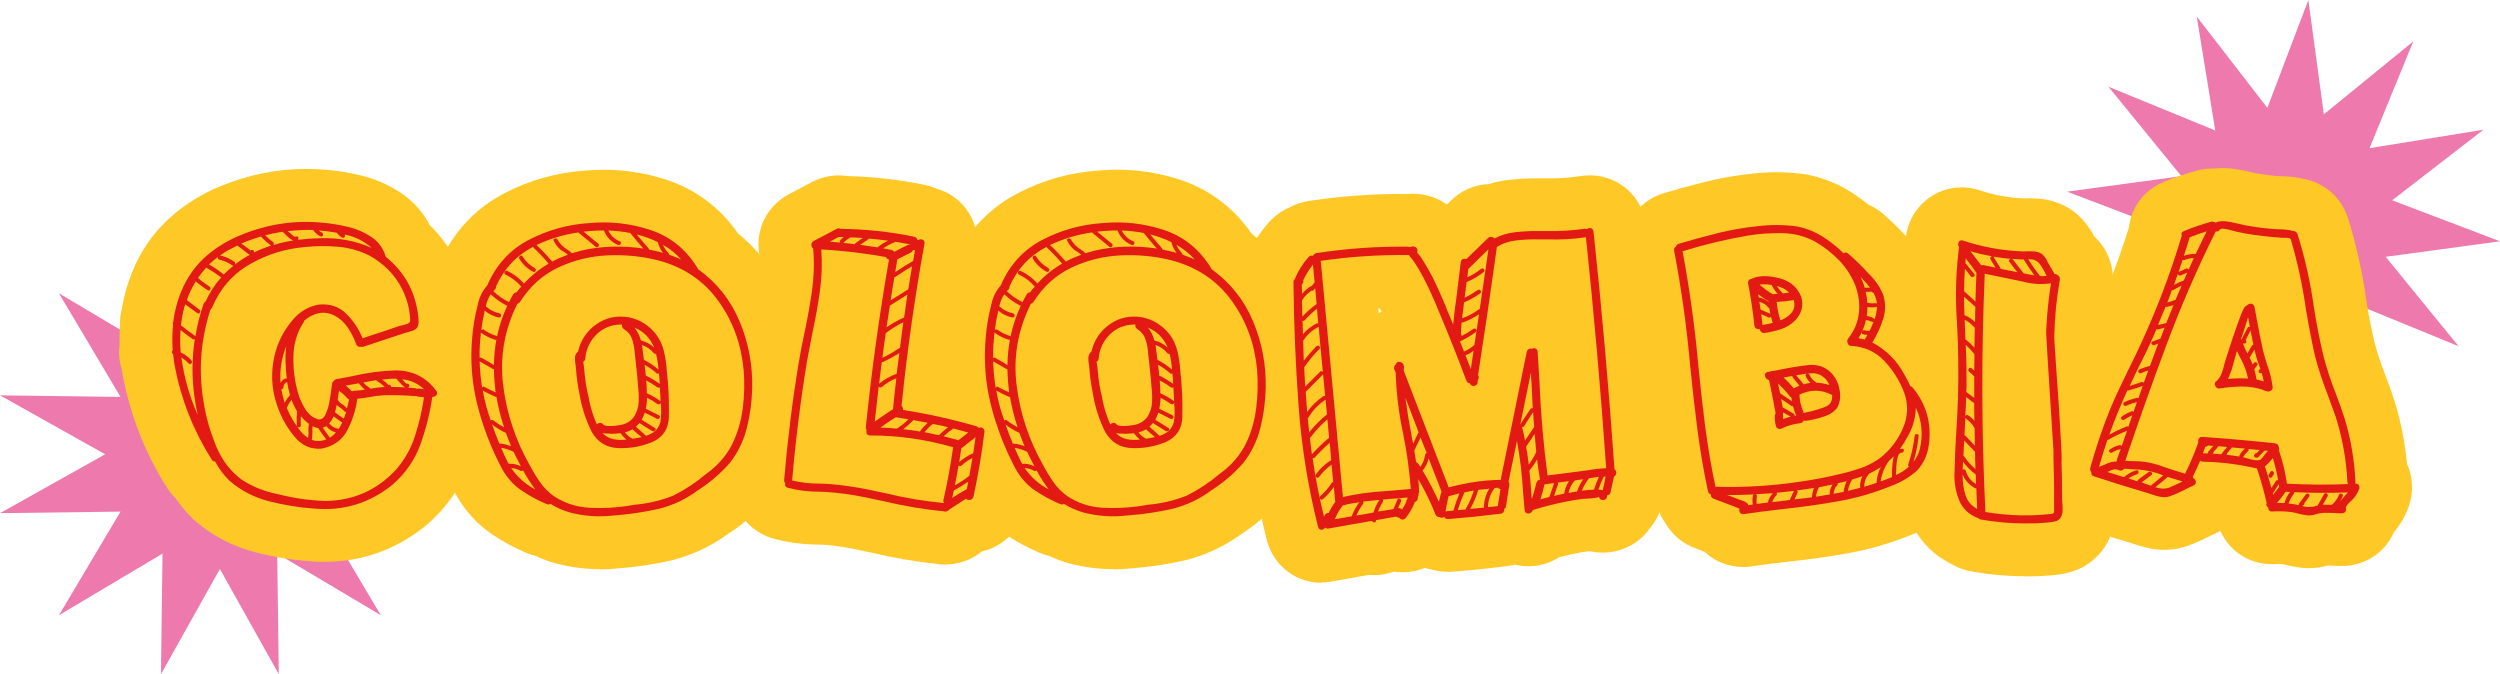 <svg xmlns="http://www.w3.org/2000/svg" id="Capa_2" data-name="Capa 2" viewBox="0 0 501.84 135.33"><defs><style>      .cls-1 {        fill: #fec926;      }      .cls-1, .cls-2, .cls-3 {        stroke-width: 0px;      }      .cls-2 {        fill: #e21a13;      }      .cls-3 {        fill: #ee7aad;      }    </style></defs><g id="Capa_1-2" data-name="Capa 1"><g><polygon class="cls-3" points="44.14 68.16 55.96 47.05 55.65 71.24 76.45 58.88 64.08 79.67 88.27 79.36 67.17 91.19 88.27 103.01 64.08 102.7 76.45 123.5 55.65 111.13 55.96 135.33 44.14 114.22 32.31 135.33 32.62 111.13 11.83 123.5 24.19 102.7 0 103.01 21.11 91.19 0 79.36 24.19 79.67 11.83 58.88 32.62 71.24 32.31 47.05 44.14 68.16"></polygon><polygon class="cls-3" points="466.48 22.95 484.43 8.31 475.65 29.74 498.51 26.04 480.19 40.21 501.84 48.44 478.89 51.55 493.53 69.5 472.1 60.72 475.8 83.58 461.63 65.26 453.4 86.91 450.29 63.96 432.34 78.6 441.13 57.16 418.26 60.87 436.58 46.7 414.93 38.47 437.88 35.36 423.24 17.41 444.68 26.19 440.97 3.33 455.14 21.65 463.37 0 466.48 22.95"></polygon><g><path class="cls-1" d="M65.22,112.79c-1.02,0-2.06-.05-3.1-.14-3.5-.24-7.1-.83-10.7-1.75-4.62-1.18-8.73-3.31-12.22-6.32-.13-.11-.26-.23-.39-.35-1.33-1.27-2.52-2.68-3.55-4.2-.39-.38-.77-.8-1.11-1.24-.21-.27-.41-.55-.59-.84-4.39-6.92-7.38-14.5-8.9-22.52-.01-.06-.02-.11-.03-.17-.06-.36-.12-.72-.17-1.08-.37-1.1-.56-2.28-.56-3.49,0-.53.04-1.06.11-1.57-.03-1.25,0-2.51.08-3.76-.03-.76.01-1.53.14-2.3.06-.34.13-.68.22-1.02.5-3.07,1.42-6.08,2.74-8.97.02-.05.05-.1.07-.15,1.8-3.77,4.27-7.02,7.36-9.67,2.82-2.42,6.04-4.39,9.57-5.84,5.5-2.31,11.34-3.5,17.27-3.5,1.45,0,2.93.07,4.4.21,2.02.17,4.23.54,6.46,1.07,2.98.71,5.73,1.91,8.18,3.56,2.46,1.65,4.42,3.85,5.78,6.45,4.4,4.32,7.17,9.81,8.08,16.02.02.1.03.21.04.32.16.98.24,1.98.24,2.98,0,1.68-.31,3.33-.92,4.86.89.86,1.71,1.81,2.47,2.84.22.3.42.6.6.92,2.15,3.72,2.04,8.23-.16,11.74-.57,2.72-1.33,5.39-2.27,7.97-1.73,4.74-4.59,8.89-8.5,12.34-.1.09-.21.18-.32.27-5.96,4.85-12.79,7.31-20.31,7.31Z"></path><path class="cls-1" d="M120.38,114.25c-2.91,0-5.83-.38-8.68-1.12-.05-.01-.11-.03-.16-.04-1.4-.39-2.76-.9-4.06-1.52-.63-.15-1.25-.35-1.85-.6-2.54-1.08-4.87-2.35-7-3.81-2.89-1.99-5.27-4.61-7.06-7.8-.04-.07-.08-.14-.11-.2-2.62-4.91-4.62-10.13-5.96-15.52-1.33-5.41-1.75-10.95-1.28-16.49.21-2.79.67-5.58,1.36-8.29.57-2.64,1.63-5.03,3.15-7.13,2.78-5.72,7.02-10.09,12.6-12.98,5.01-2.59,10.4-4.11,16.02-4.5,1.28-.12,2.58-.18,3.85-.18,4.33,0,8.63.7,12.77,2.08,5.78,1.93,10.65,5.61,14.17,10.71,4.48,3.66,7.88,8.25,10.13,13.67,2.35,5.65,3.47,11.62,3.32,17.75-.07,3.38-.53,6.81-1.37,10.18-1.01,4.05-2.81,7.76-5.35,11.03-.13.17-.27.33-.41.49-2.34,2.66-5.02,5.01-7.99,6.98-.18.13-.36.25-.55.37-3.33,2.39-7.03,4.11-11.01,5.12-.08.02-.16.04-.24.06-3.49.79-7.07,1.33-10.66,1.59-1.22.13-2.45.2-3.66.2Z"></path><path class="cls-1" d="M189.73,113.33c-.69,0-1.38-.06-2.05-.19-4.15-.44-8.28-1.14-12.29-2.1-1.3-.29-2.59-.56-3.87-.82-2.1-.44-4.19-.73-6.27-.87-.43,0-.85-.02-1.28-.04-2.88-.03-5.75-.41-8.53-1.13-.23-.06-.47-.13-.7-.21-3.27-1.09-5.83-3.54-7.03-6.7-.25-.65-.44-1.32-.57-2.01-.32-1.24-.43-2.54-.31-3.86.69-8.19,1.72-16.43,3.05-24.5.36-2.12.77-4.22,1.21-6.3.56-2.56,1.02-5.15,1.39-7.72.21-1.47.29-2.96.26-4.43-.28-.92-.44-1.89-.48-2.88-.19-4.08,1.8-7.9,5.34-10.15.27-.17.54-.33.82-.47,1.51-.78,3.02-1.58,4.53-2.38.08-.04.17-.09.25-.13,1.63-.81,3.35-1.23,5.14-1.23.57,0,1.14.04,1.69.13,5.25.13,10.49.73,15.59,1.77.27.06.54.12.8.2.51.15,1,.32,1.48.53.72.2,1.42.47,2.09.8,4.35,2.19,6.79,6.92,6.09,11.78-.02.13-.04.26-.06.39-1.38,7.56-2.55,15.22-3.49,22.86,2.14.5,4.27,1.06,6.37,1.67.07.02.13.04.2.06,1.21.24,2.38.68,3.47,1.31,3.82,2.21,5.97,6.32,5.65,10.75-.01.17-.03.33-.05.5-.56,4.66-1.36,9.37-2.37,13.99-.06.29-.14.57-.22.85-1.22,3.97-4.45,6.97-8.46,7.88-1.08.89-2.34,1.58-3.71,2.03-1.18.4-2.41.6-3.65.6Z"></path><path class="cls-1" d="M223.46,114.25c-2.91,0-5.83-.38-8.68-1.12-.05-.01-.11-.03-.16-.04-1.4-.39-2.75-.9-4.06-1.52-.63-.15-1.25-.35-1.86-.6-2.54-1.08-4.87-2.35-7-3.81-2.89-1.98-5.26-4.61-7.06-7.79-.04-.07-.08-.14-.12-.21-2.61-4.9-4.62-10.12-5.96-15.52-1.33-5.42-1.75-10.95-1.28-16.5.21-2.78.67-5.57,1.36-8.29.57-2.64,1.62-5.03,3.15-7.13,2.78-5.72,7.02-10.09,12.6-12.98,5.01-2.6,10.4-4.11,16.03-4.5,1.28-.12,2.58-.18,3.85-.18,4.33,0,8.62.7,12.77,2.08,5.78,1.93,10.65,5.61,14.17,10.71,4.48,3.67,7.88,8.26,10.13,13.67,2.35,5.65,3.47,11.62,3.33,17.74-.07,3.38-.53,6.81-1.37,10.18-1,4.05-2.8,7.76-5.34,11.03-.13.17-.27.34-.41.5-2.35,2.67-5.04,5.02-8.01,6.99-.17.12-.34.24-.51.35-3.33,2.4-7.04,4.12-11.02,5.13-.08.02-.16.04-.25.06-3.49.79-7.07,1.33-10.65,1.59-1.22.13-2.45.2-3.66.2Z"></path><path class="cls-1" d="M265.22,116.98c-4.69,0-8.82-2.87-10.53-7.32-.15-.4-.28-.81-.39-1.22-2.16-8.59-3.58-17.42-4.22-26.26-.61-8.43-.96-16.98-1.04-25.42,0-2.09.53-4.07,1.51-5.79,1.08-2.34,2.5-4.49,4.23-6.43.13-.14.26-.28.39-.41,1.12-1.12,2.41-1.98,3.82-2.56.98-.52,2.05-.91,3.18-1.13.16-.03.32-.06.49-.09,6.16-.94,12.41-1.42,18.59-1.42.45,0,.9,0,1.35,0,.32-.03.64-.04.96-.04,1.13,0,2.28.16,3.41.48.37.1.73.23,1.08.37.86.35,1.66.79,2.4,1.32.27-.26.54-.52.8-.79,2.06-2.04,4.73-3.2,7.57-3.31,1.29-.4,2.63-.68,4.01-.84,1.84-.21,3.66-.32,5.42-.32,0,0,2.57,0,2.65,0,.25,0,.5,0,.75,0,1.61,0,3.26-.12,4.88-.36.19-.03.38-.05.57-.07.66-.12,1.33-.17,2.01-.17.86,0,1.72.1,2.56.28,4.64,1.07,8.04,4.8,8.72,9.53.02.13.03.26.05.38,1.62,15.2,2.99,30.64,4.08,45.91.47,1.44.65,2.98.51,4.56-.13,1.42-.51,2.77-1.1,4-.1.46-.2.92-.31,1.38-.04.16-.08.31-.12.47-.48,1.66-1.29,3.15-2.36,4.38-1.01,1.44-2.35,2.64-3.96,3.49-1.68.88-3.56,1.35-5.43,1.35-.85,0-1.7-.09-2.52-.28-.15,0-.5.02-.53.02-.69.1-1.38.21-2.05.35-1.25.24-2.47.51-3.66.83-.42.27-.87.51-1.33.73-1.51.72-3.16,1.09-4.85,1.09-.93,0-1.84-.11-2.73-.33-.51.13-1.04.24-1.57.3-3.65.46-7.35.84-10.98,1.12-.28.02-.56.03-.83.03-1.08,0-2.14-.14-3.13-.42-.51-.08-1.02-.2-1.51-.36-.03,0-.05-.01-.08-.02-1.38.58-2.86.89-4.38.89-.61,0-1.21-.05-1.81-.15-.13.05-.27.1-.4.14-1.17.39-2.34.58-3.52.58-.33,0-.67-.02-1-.05l-2.03.35c-1.4.24-2.81.49-4.21.75-.26.05-.52.09-.78.12-.68.16-1.37.25-2.08.28-.16,0-.36.01-.52.01ZM276.76,62.81c.18-.07.37-.14.55-.2-.11-.24-.23-.47-.34-.71-.1,0-.2,0-.3.01l.08.89Z"></path><path class="cls-1" d="M349.94,113.81c-2.98,0-5.75-1.12-7.83-3.08-.57-.21-1.13-.42-1.69-.63h0c-.34-.12-.67-.26-.99-.41-2.13-.99-3.86-2.55-5.04-4.55-.73-1.02-1.3-2.16-1.68-3.4-.09-.29-.16-.58-.23-.87-.95-4.4-1.72-8.89-2.29-13.36-.55-4.28-1.04-8.63-1.47-12.92-.67-7.53-1.71-15-3.1-22.32-.08-.4-.13-.8-.16-1.21-.23-3.13.8-6.12,2.75-8.37,1.23-1.56,2.87-2.8,4.77-3.57.31-.13.63-.24.95-.33,2.76-.82,5.55-1.58,8.3-2.27,3.05-.76,6.18-1.31,9.32-1.64,1.67-.2,3.36-.31,5.03-.31,1.85,0,3.72.13,5.57.38.22.03.44.07.67.11,3.46.69,6.69,2.06,9.6,4.07.9.6,1.78,1.24,2.62,1.93.69.3,1.36.68,2,1.12.31.21.61.45.89.69,1.69,1.46,3.31,3.04,4.82,4.7,2.19,2.14,3.93,4.72,5.12,7.6.14.34.26.68.36,1.03.92,3.11,1.03,6.34.35,9.44,1.11,1.32,2.09,2.77,2.95,4.34.21.36.41.72.61,1.09,4.63,5.68,6.54,12.45,5.57,19.64-.5,4.03-2.24,7.83-5.02,10.89-.27.3-.56.59-.87.85-2.52,2.21-5.39,3.91-8.53,5.06-4.01,1.61-8.18,2.81-12.42,3.56-3.81.68-7.72,1.23-11.6,1.64-2.53.28-5.15.62-7.71.99-.23.03-.46.06-.68.08-.28.02-.66.04-.93.04Z"></path><path class="cls-1" d="M406.38,115.67c-3.49,0-7.02-.32-10.48-.93-1.42-.23-2.75-.71-3.94-1.41-3.95-1.86-6.96-5.03-8.56-9.05-1.23-3.1-1.79-6.37-1.66-9.72.06-2.93.19-5.89.39-8.8.13-2.08.24-4.22.32-6.36.13-4.61.06-9.39-.19-14.1-.36-5.06-.27-10.17.27-15.22-.07-.81-.06-1.63.04-2.44.31-2.87,1.76-5.56,4.06-7.46,1.96-1.64,4.51-2.57,7.14-2.57,1.12,0,2.24.17,3.33.49.11.03.23.07.34.11,2.83.95,5.77,1.49,8.74,1.62.03,0,.09,0,.09,0,.36-.02.73-.03,1.09-.03.72,0,1.45.04,2.17.1,2.46.24,4.77,1.12,6.71,2.53.35.25.68.53,1,.83,1.27,1.19,2.31,2.58,3.11,4.13.02.03.03.06.05.09.68.62,1.28,1.33,1.81,2.11,1.51,2.27,2.16,5,1.85,7.73-.02.22-.06.43-.09.65-.57,3.19-.89,6.44-.96,9.68,0,.17.31,4.72.31,4.72.19,2.52.39,5.34.58,8.39.2,3.06.35,5.7.47,7.93.09,1.73.15,3.04.11,4.18.02.46.02.92.02,1.39,0,.32.01.65.03.99,0,.18.01.37.01.55,0,1.47.01,2.93.04,4.38.1.96.13,1.99.07,3.02-.13,2.33-.85,4.56-2.08,6.48-.07.1-.13.21-.2.31-1.69,2.44-4.2,4.2-7.08,4.94-.96.25-1.93.41-2.9.5-.14.02-.28.03-.42.05-1.56.14-3.15.22-4.72.22-.28,0-.56,0-.84,0Z"></path><path class="cls-1" d="M463.48,114.06c-.24,0-.47,0-.71-.02-.31-.01-.63-.04-.94-.09-.93-.13-1.85-.3-2.76-.5-.21-.05-.42-.1-.63-.16-.02,0-.05-.01-.07-.02-.33-.03-.67-.05-.99-.05-.21,0-.42,0-.63.02-.23.01-.45.02-.67.02-3.62,0-6.93-1.63-9.07-4.47-.46-.62-.86-1.27-1.18-1.95-.05-.09-.1-.18-.15-.26-.1.06-.21.12-.31.17-.17.09-.34.18-.52.26l-1.19.56c-1.51.8-3.07,1.48-4.63,2.04-.22.08-.44.15-.67.21-1.29.37-2.62.55-3.95.55-.9,0-1.8-.09-2.69-.26-1.05-.2-2.11-.48-3.13-.83l-.51-.17c-3.63-1.07-7.29-2.22-10.88-3.39-3.12-.95-5.65-3.15-6.99-6.12-.23-.49-.42-.99-.57-1.5-.79-2.12-.93-4.47-.35-6.78.02-.08.04-.17.07-.25,1.24-4.52,2.76-8.99,4.52-13.29.03-.07.06-.14.09-.21,1.25-2.88,2.58-5.73,3.94-8.46l1.45-2.98c3.12-6.56,5.81-13.45,7.98-20.44.12-1.05.39-2.08.81-3.08,1.14-2.76,3.34-4.93,6.2-6.08,2.12-.89,4.33-1.65,6.55-2.25,1.02-.3,2.08-.44,3.14-.44.13,0,.26,0,.39,0,.22-.03.45-.05.67-.06.36-.03.75-.04,1.12-.04.75,0,1.49.05,2.21.16,1.23.17,2.46.41,3.66.72.35.09.71.16,1.07.22,1.43.24,2.8.41,4.18.53.08,0,.17,0,.26,0,1.56,0,3.1.16,4.57.49,1.4.23,2.76.72,3.99,1.44,2.14,1.24,3.8,3.14,4.79,5.47.13.31.25.63.35.96,1.65,5.3,2.88,10.76,3.65,16.24.47,3.06,1.07,6.11,1.78,9.06.55,2.02,1.21,4.02,1.96,5.93.75,1.91,1.44,3.86,2.06,5.81.02.06.04.11.05.17,1.19,3.96,1.98,8.04,2.37,12.16,1.08,2.39,1.32,5.11.62,7.71-.07.25-.14.5-.23.75-.68,1.94-1.69,3.72-3.02,5.28-.14.32-.3.64-.47.95-2.05,3.66-5.79,5.83-10.02,5.83-.62,0-1.26-.02-1.93-.07-.24-.02-.5-.03-.77-.03-1.28.34-2.59.52-3.91.52Z"></path></g><g><path class="cls-2" d="M87.6,78.48c.19.33.19.62-.02.85-.21.24-.48.35-.81.35-.47,3.3-1.27,6.48-2.39,9.56s-2.97,5.75-5.55,8.02c-4.63,3.77-9.92,5.37-15.87,4.82-2.91-.19-5.88-.68-8.91-1.45-3.03-.78-5.67-2.13-7.92-4.07-1.19-1.14-2.17-2.44-2.95-3.91-.25,0-.47-.12-.67-.37-3.68-5.82-6.16-12.09-7.44-18.82-.14-.8-.25-1.61-.33-2.41-.17-.08-.25-.2-.25-.35s.05-.28.17-.4c-.11-1.74-.08-3.49.08-5.24-.06-.08-.08-.17-.06-.25.01-.08.05-.15.1-.21.3-2.44.98-4.81,2.04-7.1,1.16-2.44,2.73-4.5,4.69-6.19,1.97-1.69,4.2-3.05,6.69-4.07,5.35-2.24,10.89-3.09,16.62-2.53,1.61.14,3.28.42,5.03.83,1.75.42,3.32,1.1,4.72,2.04,1.4.94,2.36,2.27,2.89,3.99,3.6,2.91,5.73,6.65,6.4,11.22,0,.11.01.22.04.33.08.47.13.95.13,1.43s-.11.91-.33,1.27c-.22.25-.51.44-.85.56-.35.12-.69.23-1.02.31-.22.06-.43.11-.62.17-2.74.91-5.5,1.83-8.27,2.74-.16.06-.32.06-.46,0-.19.06-.39.04-.58-.04-.19-.08-.33-.25-.42-.5-.41-1.16-.97-2.27-1.68-3.32-.71-1.05-1.63-1.87-2.76-2.45-1.08-.5-2.13-.63-3.16-.4-1.02.24-1.97.73-2.82,1.48,0,.14-.06.28-.17.41-1.27,1.97-1.94,4.2-1.99,6.69-.06,2.49.22,4.85.83,7.06.25,1.05.72,2.17,1.41,3.37.69,1.19,1.61,1.95,2.74,2.29.61.08,1.1-.24,1.45-.98.36-.73.63-1.61.81-2.64.18-1.02.31-1.93.4-2.7.06-.39.1-.69.13-.91.05-.22.18-.39.37-.5.08-.19.26-.32.54-.37,1.02-.17,2.06-.36,3.12-.58,2.94-.69,5.86-1.08,8.77-1.16,3.43.03,6.15,1.41,8.14,4.15ZM36.41,71.74c.53,3.99,1.62,7.84,3.28,11.55-.28-1.22-.5-2.47-.67-3.74-.53-3.82-.5-7.65.08-11.47-.11.08-.25.08-.41,0-.83-.58-1.65-1.19-2.45-1.83-.11,1.5-.1,2.99.04,4.49.83.39,1.55.93,2.16,1.62.11.14.14.28.08.42-.06.14-.15.24-.29.29-.14.06-.26.01-.37-.12-.44-.47-.93-.87-1.45-1.21ZM37.07,61.4c-.36,1.3-.61,2.6-.75,3.91.91.72,1.84,1.41,2.78,2.08.06.03.1.06.13.08.36-2.19.9-4.33,1.62-6.44.08-.25.22-.42.41-.5.8-1.77,1.84-3.38,3.12-4.82,0-.03-.01-.04-.04-.04-.94-.72-1.93-1.37-2.95-1.95l-.04.04s-.06.06-.08.08c-.03.08-.08.15-.16.21-.5.55-.96,1.14-1.37,1.74.72.64,1.5,1.22,2.33,1.74.14.11.2.24.19.4-.01.15-.08.27-.21.35-.13.08-.26.07-.39-.04-.83-.53-1.62-1.11-2.37-1.74-.72,1.16-1.32,2.41-1.79,3.74.28.22.57.44.87.66.55.42,1.11.83,1.66,1.25.14.11.19.24.16.4-.03.15-.1.27-.21.35-.11.08-.24.07-.37-.04-.41-.3-.82-.6-1.2-.87-.39-.3-.79-.61-1.21-.91,0,.03-.01.07-.04.13-.03.08-.06.15-.08.21ZM79.29,94.51c1.83-2.05,3.16-4.36,3.99-6.92.83-2.56,1.44-5.17,1.83-7.83-.17-.03-.32-.06-.46-.08-.22,0-.43-.01-.62-.04-.19-.03-.36-.08-.5-.17-.08.03-.21.04-.37.04-2.02-.17-4.06-.22-6.11-.17-.97.06-1.93.18-2.87.37-.8.14-1.62.25-2.45.33-.3,2.22-.97,4.31-1.99,6.29-1.03,1.98-2.73,3.22-5.11,3.72-2.13.19-3.91-.53-5.32-2.18-1.41-1.65-2.48-3.39-3.2-5.21-1.77-4.24-1.95-8.53-.54-12.88.67-1.97,1.72-3.81,3.16-5.53,1.44-1.72,3.21-2.76,5.32-3.12,2.19-.19,4,.42,5.44,1.83,1.44,1.41,2.53,3.06,3.28,4.94,1.52-.5,3.05-1,4.57-1.5.97-.33,1.94-.66,2.91-1,.17-.03.36-.07.58-.12.22-.06.45-.12.69-.19s.42-.16.56-.27c.08-.08.14-.15.19-.19.04-.04.06-.1.06-.17v-.39c0-.22-.01-.44-.04-.67-.11-1.14-.35-2.24-.71-3.32-1.02-3.02-2.8-5.48-5.32-7.4l-.04-.04c-.69-.53-1.43-1-2.2-1.41-1.94-.94-4-1.51-6.17-1.7-2.18-.19-4.31-.18-6.42.04-4.02.31-7.76,1.45-11.24,3.45-3.48,1.99-6.02,4.9-7.62,8.72-.08.17-.19.31-.33.42-1.99,6.15-2.44,12.41-1.33,18.78.44,2.77,1.25,5.59,2.41,8.46,1.16,2.87,2.89,5.16,5.19,6.88,2.27,1.47,4.75,2.45,7.44,2.95,3.07.78,6.19,1.22,9.35,1.33,5.51-.06,10.18-2.08,14-6.07ZM43.76,51.55c-.64.5-1.23,1.01-1.79,1.54.97.55,1.9,1.18,2.78,1.87.08.06.12.11.12.17.64-.64,1.3-1.23,1.99-1.79-.08,0-.16-.03-.25-.08-.8-.55-1.68-.94-2.62-1.16-.14-.03-.22-.1-.25-.21-.03-.11-.03-.22,0-.33ZM45.8,50.22c-.55.33-1.11.69-1.66,1.08h.13c1,.22,1.93.64,2.78,1.25.08.06.14.14.17.25.03.11.01.21-.04.29.94-.75,1.94-1.4,2.99-1.95-.08-.03-.17-.07-.25-.12-.5-.36-.98-.73-1.45-1.12-.25-.19-.5-.37-.75-.54-.03-.03-.06-.06-.08-.08-.61.3-1.22.62-1.83.96ZM52.36,47.48c-1.33.39-2.63.86-3.91,1.41.28.19.57.4.87.62,0,.03.03.06.08.08.14.11.3.24.5.37s.32.25.37.33c.11-.11.26-.14.44-.1.18.04.27.16.27.35,0,.06-.01.1-.04.12v.04c1.13-.55,2.3-1.02,3.49-1.41-.03,0-.06-.01-.08-.04-.72-.53-1.38-1.12-1.99-1.79ZM56.73,46.52c-1.16.17-2.33.4-3.49.71.47.5.98.94,1.54,1.33.11.08.17.18.19.29.01.11,0,.22-.06.33,1.27-.39,2.59-.69,3.95-.91-.39-.17-.77-.43-1.14-.79-.37-.36-.7-.68-.98-.96ZM57.31,72.41c-.03-1,.03-1.98.17-2.95-.97,2.38-1.36,4.85-1.16,7.4.19-.36.47-.64.83-.83.17-.08.3-.08.41,0-.14-1.22-.22-2.42-.25-3.61ZM56.89,77.77c0,.11-.04.2-.13.27-.08.07-.18.1-.29.1.16.91.39,1.81.66,2.7.3-.55.67-1.07,1.08-1.54-.25-.86-.44-1.73-.58-2.62-.03,0-.06.01-.08.04-.41.22-.64.57-.66,1.04ZM59.18,81.76c-.25-.47-.47-.97-.66-1.5-.39.5-.71,1.04-.96,1.62.28.67.6,1.33.96,1.99.39.69.86,1.42,1.41,2.18.55.76,1.19,1.38,1.91,1.85.08-.44.11-.9.08-1.37-.03-.5,0-.98.08-1.45-.58-.44-1.12-.96-1.62-1.54-.03.61-.03,1.22,0,1.83,0,.19-.06.32-.19.37-.13.06-.26.06-.4,0-.14-.06-.21-.18-.21-.37-.06-.94-.04-1.88.04-2.83-.17-.28-.32-.54-.46-.79ZM60.55,46.19c-.91.03-1.84.1-2.78.21.03.03.05.06.08.08.08.08.17.15.25.21.03.03.07.06.13.08.08.08.19.18.31.29.13.11.25.21.37.31.13.1.23.16.31.19.08-.08.19-.12.31-.12s.23.05.31.14c.08.1.1.21.04.35-.03.08-.06.15-.08.21,1.52-.19,3.05-.3,4.57-.33,3.63-.11,7.03.54,10.22,1.95-1.47-1.33-3.23-2.22-5.28-2.66h-.12c.05.11.07.23.04.35-.03.12-.1.21-.21.27s-.24.04-.37-.04c-.41-.25-.76-.57-1.04-.96-1.19-.22-2.4-.37-3.61-.46.19.17.41.32.67.46.14.11.2.24.19.37-.01.14-.08.25-.19.33-.11.08-.25.08-.42,0-.55-.3-1.02-.72-1.41-1.25-.78-.03-1.54-.03-2.29,0ZM62.75,85.54c-.06.41-.07.83-.04,1.25,0,.53-.04,1.03-.13,1.5.28.11.55.18.83.21.8.06,1.5-.04,2.08-.29-.58-.72-1.12-1.48-1.62-2.28-.39-.06-.76-.18-1.12-.37ZM65.16,85.7c-.11.06-.24.1-.38.12.42.64.86,1.26,1.33,1.87.05.06.1.11.12.17.44-.28.84-.62,1.21-1.04-.8-.22-1.45-.65-1.95-1.29-.11.06-.22.11-.33.17ZM66.95,83.59c-.22.53-.51,1-.87,1.41.47.58,1.08.94,1.83,1.08h.08c.28-.39.51-.8.71-1.25v-.04h-.04c-.19-.14-.37-.26-.54-.37-.39-.28-.78-.55-1.16-.83ZM67.57,81.3c-.08.5-.19.98-.33,1.45.28.22.57.44.87.66.3.19.61.4.91.62.17-.44.32-.9.46-1.37-.14.06-.26.01-.37-.12-.28-.3-.58-.57-.91-.79-.22-.14-.43-.29-.62-.46ZM68.07,78.48c-.03.14-.06.26-.08.37-.06.47-.13.94-.21,1.41.28.39.62.71,1.04.96.3.22.58.47.83.75.17-.61.3-1.2.42-1.79-.14-.03-.26-.11-.37-.25-.5-.58-1.04-1.07-1.62-1.45ZM72.01,76.94c-.36.06-.73.12-1.12.21-.5.08-1,.17-1.5.25.44.36.86.75,1.25,1.16.03-.03.07-.04.13-.04.11-.06.22-.08.33-.08.72-.03,1.44-.1,2.16-.21-.47-.39-.89-.82-1.25-1.29ZM75.51,76.31c-.86.14-1.72.29-2.58.46.44.5.94.91,1.5,1.25.86-.17,1.73-.28,2.62-.33h.21c-.5-.47-1.04-.89-1.62-1.25-.05-.03-.1-.07-.12-.12ZM78.04,76.07c-.44.03-.89.07-1.33.12.44.31.87.67,1.29,1.08.11-.06.22-.05.33.02s.17.19.17.35v.04c.94,0,1.88.03,2.83.08-.3-.17-.57-.39-.79-.66-.14-.17-.29-.33-.46-.5-.17-.19-.35-.39-.54-.58-.5-.03-1-.01-1.5.04ZM84.02,77.98c.3.03.61.07.91.13h.17c-1.25-1.14-2.7-1.8-4.36-1.99.05.06.11.12.17.21.14.17.28.33.41.48.14.15.29.23.46.23s.28.05.33.14c.06.1.07.21.04.33-.03.12-.1.23-.21.31.42.03.82.06,1.21.08.22,0,.39.06.5.17.11-.06.23-.08.37-.08Z"></path><path class="cls-2" d="M140.15,54.05c3.77,2.71,6.54,6.22,8.33,10.51,1.79,4.29,2.62,8.77,2.51,13.42-.06,2.63-.41,5.26-1.06,7.87s-1.79,4.98-3.43,7.08c-1.8,2.05-3.85,3.82-6.15,5.32-.05.06-.12.1-.21.13-2.35,1.77-4.96,3.02-7.81,3.74-3.05.69-6.14,1.15-9.26,1.37-2.94.33-5.83.13-8.68-.62-1.38-.39-2.69-.97-3.91-1.74-.19.17-.46.18-.79.04-1.83-.78-3.52-1.7-5.07-2.76s-2.83-2.49-3.82-4.26c-2.22-4.15-3.89-8.52-5.03-13.09-1.05-4.29-1.38-8.66-1-13.09.17-2.27.54-4.51,1.12-6.73.3-1.55.96-2.88,1.95-3.99h.04v-.12c1.77-4.04,4.54-7.04,8.31-9,3.77-1.95,7.77-3.07,12.01-3.34,4.24-.41,8.37.05,12.4,1.39,4.03,1.34,7.19,3.93,9.49,7.75v.08s.04.01.04.04ZM96.32,69.25c-.06.86-.07,1.73-.04,2.62.08-.11.22-.13.41-.04l1.58.91c.11.06.22.13.33.21.17.11.35.22.54.33.03-1.72.19-3.42.5-5.11-.08.06-.19.06-.33,0-.97-.3-1.87-.75-2.7-1.33-.03-.03-.06-.06-.08-.08-.08.83-.15,1.66-.21,2.49ZM96.28,72.53c.05,1.77.22,3.53.5,5.28.05-.08.12-.14.21-.19s.18-.02.29.06c.72.39,1.45.75,2.2,1.08-.19-1.52-.3-3.06-.33-4.61-.28-.11-.54-.25-.79-.42-.08-.03-.15-.07-.21-.12-.5-.28-1-.57-1.5-.87-.11-.06-.22-.11-.33-.17l-.04-.04ZM97.03,63.64c-.17.86-.3,1.72-.41,2.58.08-.06.17-.09.25-.1s.17,0,.25.06c.78.55,1.62.97,2.53,1.25.06.03.1.06.13.08.44-2.1,1.12-4.14,2.04-6.11-1.22-.61-2.33-1.38-3.32-2.33-.47.72-.8,1.54-1,2.45.08,0,.15.04.21.13.75.64,1.61,1.05,2.58,1.25.17.06.26.15.29.29s0,.26-.06.37c-.07.11-.2.17-.4.17-1.05-.22-1.99-.68-2.83-1.37-.03.22-.07.44-.12.67-.03.22-.07.43-.13.62ZM97.57,81.42c.28,1.03.59,2.04.96,3.03.06-.08.13-.13.23-.15.1-.01.2.02.31.1.67.53,1.37.98,2.12,1.37-.67-1.99-1.18-4.03-1.54-6.11h-.17c-.86-.36-1.7-.77-2.53-1.25l-.04-.04c.17,1.03.39,2.04.67,3.03ZM100.23,89.03c.83.06,1.62.24,2.37.54-.36-.86-.71-1.74-1.04-2.66-1-.47-1.93-1.04-2.78-1.7.44,1.3.93,2.58,1.45,3.82ZM99.23,58.24c-.06.06-.11.11-.17.17-.03,0-.04.01-.04.04.94.89,1.99,1.62,3.16,2.2.25-.53.53-1.04.83-1.54.17-.28.39-.42.67-.42.3-.42.62-.8.96-1.16-.89-1.02-1.94-1.83-3.16-2.41-.16-.08-.25-.19-.25-.33s.06-.26.17-.35.25-.12.41-.06c1.3.61,2.42,1.45,3.37,2.53,1.44-1.58,3.09-2.91,4.94-3.99-.94-1.14-1.95-2.2-3.03-3.2-.03-.06-.05-.11-.08-.17-3.35,1.72-5.83,4.36-7.44,7.94.03.28-.08.53-.33.75ZM101.89,92.73c.08.14.15.26.21.37.86-.06,1.67.11,2.45.5-.3-.64-.62-1.26-.96-1.87-.17-.33-.32-.66-.46-1-.8-.44-1.65-.72-2.53-.83.41.97.84,1.91,1.29,2.83ZM149.25,74.15c-.47-5.12-2.15-9.7-5.05-13.73-2.9-4.03-6.88-6.74-11.94-8.12-3.32-.86-6.76-1.2-10.3-1.04s-6.87.99-9.97,2.47c-3.1,1.48-5.64,3.77-7.6,6.88-.14.19-.32.32-.54.37-2.61,5.24-3.55,10.69-2.85,16.37.71,5.68,2.49,11.02,5.34,16.04.61,1.16,1.29,2.29,2.06,3.39.76,1.09,1.68,2.03,2.76,2.8,2.1,1.39,4.42,2.16,6.94,2.33,2.94.17,5.86,0,8.77-.5.11-.03.24-.06.37-.08,2.74-.22,5.37-.83,7.89-1.83,2.38-1.19,4.58-2.64,6.61-4.36.06-.03.11-.07.17-.12,2.1-1.52,3.77-3.42,4.99-5.69,1.13-2.3,1.87-4.76,2.2-7.4s.39-5.22.17-7.77ZM102.6,93.93c1.27,1.86,2.89,3.3,4.86,4.32-.92-1.22-1.75-2.51-2.49-3.86-.03.08-.09.14-.19.17-.1.03-.19.01-.27-.04-.61-.36-1.25-.55-1.91-.58ZM107.33,53.8c.17.11.24.24.23.37-.01.14-.07.26-.17.35-.1.1-.23.1-.4.02-1.14-.61-2.05-1.47-2.74-2.58-.08-.14-.08-.28,0-.42.08-.14.19-.22.33-.25.14-.03.25.04.33.21.61.97,1.41,1.73,2.41,2.28ZM116.18,46.65c-2.96.41-5.79,1.26-8.48,2.53,1.11,1.05,2.16,2.16,3.16,3.32,1-.53,2.04-.98,3.12-1.37-.25-.22-.51-.41-.79-.58-.28-.14-.51-.29-.71-.46-.55-.5-1-1.08-1.33-1.74-.08-.14-.08-.26.02-.35.1-.1.22-.15.37-.15s.27.07.35.21c.47.83,1.11,1.5,1.91,1.99.39.22.72.48,1,.79.61-.19,1.23-.37,1.87-.54,4.04-.91,8.2-1.05,12.46-.41-.89-1.03-1.76-2.06-2.62-3.12-1.44-.28-2.91-.44-4.4-.5.47,1,1.23,1.72,2.28,2.16.17.06.25.16.25.31s-.06.28-.17.37c-.11.1-.25.12-.42.06-1.36-.58-2.3-1.55-2.82-2.91-.97,0-1.93.04-2.87.12-.39.03-.79.07-1.21.12.72.58,1.43,1.16,2.12,1.75.28.22.55.44.83.66.11.11.15.24.12.37-.03.14-.11.24-.25.31s-.28.05-.41-.06c-.42-.33-.82-.66-1.21-1-.69-.58-1.38-1.15-2.08-1.7-.08-.06-.12-.12-.12-.21ZM131.68,67.09c.78,1.05,1.31,2.2,1.6,3.45.29,1.25.48,2.51.56,3.78.36,3.1.5,6.22.42,9.35-.03,2.35-1.11,4.03-3.24,5.03-2.19.91-4.46,1.33-6.81,1.25-2.38-.06-4.18-1.12-5.4-3.2-1.25-2.49-2.09-5.12-2.53-7.89-.33-1.61-.55-3.24-.66-4.9-.03-.19-.06-.42-.08-.67-.08-.44-.13-.9-.13-1.37s.15-.87.46-1.2c.05-.06.11-.11.17-.17.55-2.33,1.79-4.15,3.7-5.48,1.91-1.33,4.09-1.79,6.52-1.37,2.22.47,4.03,1.61,5.44,3.41ZM119.8,85.21c.17-.19.37-.3.62-.33.25-.03.47.08.67.33.17.17.46.26.89.29.43.03.87.02,1.33-.02.46-.04.8-.09,1.02-.14,1.19-.14,2.15-.67,2.87-1.58.61-.91.94-1.93,1-3.03.06-1.11.01-2.19-.13-3.24-.03-.55-.07-1.11-.12-1.66-.17-1.69-.35-3.37-.54-5.03-.06-.89-.22-1.77-.5-2.64-.28-.87-.82-1.56-1.62-2.06-.36-.25-.5-.57-.41-.96h-.13c-1.99,0-3.66.67-5.01,1.99-1.34,1.33-2.1,2.96-2.26,4.9-.06.3-.19.5-.41.58.03.28.07.54.12.79.03.17.04.29.04.37.05.69.12,1.38.21,2.08.17,1.36.41,2.69.75,3.99,0,.11.01.22.04.33.33,1.72.86,3.39,1.58,5.03ZM120.92,86.91c.64.66,1.38,1.08,2.22,1.25.84.17,1.71.19,2.6.08-.44-.36-.83-.78-1.16-1.25-.03,0-.04-.01-.04-.04-.61.08-1.22.13-1.83.13-.11-.03-.21-.04-.29-.04-.53.03-1.02-.01-1.5-.12ZM126.98,88.07c.58-.08,1.18-.19,1.79-.33-.36-.3-.72-.61-1.08-.91-.25-.22-.5-.44-.75-.66l-.04.04c-.06.03-.1.06-.13.08-.41.22-.86.39-1.33.5.41.53.93.96,1.54,1.29ZM129.73,67.34c-.69-.69-1.48-1.22-2.37-1.58.61.75,1.04,1.61,1.29,2.58,1,.25,1.88.72,2.66,1.41-.36-.89-.89-1.69-1.58-2.41ZM131.35,86.66c.75-.64,1.18-1.46,1.29-2.47.11-1.01.11-2.01,0-3.01v-.33c-.06.14-.15.24-.27.29-.13.06-.26.04-.4-.04-.67-.47-1.36-.89-2.08-1.25v.12c-.03.69-.11,1.39-.25,2.08.86.42,1.72.85,2.58,1.29.17.08.25.19.25.33s-.06.26-.17.35c-.11.1-.25.12-.41.06-.42-.22-.82-.43-1.21-.62-.41-.19-.83-.4-1.25-.62-.17.5-.37.97-.62,1.41.58.39,1.18.76,1.79,1.12.28.17.55.35.83.54.17.08.23.19.19.33-.04.14-.13.24-.25.31-.12.07-.27.06-.44-.02-.44-.28-.87-.54-1.29-.79-.44-.28-.87-.55-1.29-.83-.22.28-.46.53-.71.75.33.31.68.61,1.04.91.33.31.67.61,1,.91.61-.19,1.16-.47,1.66-.83ZM132.05,48.6c-1.36-.66-2.77-1.18-4.24-1.54.78.94,1.56,1.87,2.37,2.78.06.08.08.17.08.25.97.19,1.91.42,2.82.66-.5-.64-.84-1.36-1.04-2.16ZM129.27,72.24c1.05.53,2.02,1.18,2.91,1.95-.03-.3-.06-.61-.08-.91-.08-.77-.22-1.54-.42-2.28-.16.06-.32.01-.46-.12-.64-.78-1.43-1.32-2.37-1.62.08.39.14.78.17,1.16.08.55.15,1.11.21,1.66,0,.06.01.11.04.17ZM132.43,77.06c-.03-.72-.08-1.43-.17-2.12-.06.06-.13.08-.23.08s-.19-.04-.27-.13c-.72-.64-1.51-1.19-2.37-1.66.08.72.17,1.44.25,2.16.97.47,1.9,1.03,2.78,1.66ZM132.59,80.18c-.03-.8-.07-1.61-.13-2.41-.14.08-.29.08-.46,0-.75-.53-1.51-1-2.28-1.41.08.86.12,1.72.12,2.58.94.41,1.81.91,2.62,1.5.05.06.1.1.13.13v-.37ZM136.79,52.13c-1.08-1.19-2.31-2.19-3.7-2.99.25.61.61,1.16,1.08,1.66.11.11.15.22.13.33.64.22,1.26.46,1.87.71.17.08.33.15.5.21.03.03.07.06.13.08Z"></path><path class="cls-2" d="M196.45,85.91c.28-.14.55-.13.81.02.26.15.38.41.35.77-.53,4.35-1.26,8.68-2.2,13-.11.36-.33.58-.66.64s-.61,0-.83-.23c-1.16.72-2.31,1.47-3.45,2.24-.08.14-.22.24-.41.29-.22.08-.43.08-.62,0-3.96-.39-7.85-1.04-11.67-1.95-1.38-.3-2.76-.6-4.11-.87-2.66-.55-5.33-.91-8.02-1.08-.44,0-.89-.01-1.33-.04-2.1,0-4.17-.26-6.19-.79-.25-.08-.41-.21-.48-.4-.07-.18-.08-.37-.02-.56-.16-.14-.24-.35-.21-.62.67-7.95,1.65-15.84,2.95-23.68.33-1.94.7-3.88,1.12-5.82.61-2.8,1.11-5.62,1.52-8.45.4-2.84.48-5.67.23-8.5-.22-.17-.34-.41-.35-.73-.01-.32.13-.57.44-.77,1.55-.8,3.1-1.62,4.65-2.45.28-.14.51-.14.71,0,5.01.06,9.96.58,14.83,1.58.39.11.61.33.66.67.08-.03.17-.04.25-.04.28-.14.55-.14.83,0,.28.14.39.4.33.79-1.97,10.8-3.5,21.66-4.61,32.57.16.11.26.28.29.5.03.11.03.21,0,.29,4.99.78,9.9,1.87,14.75,3.28.22.06.37.17.46.33ZM189.55,100.99c-.17-.14-.22-.35-.17-.62.8-3.52,1.45-7.05,1.95-10.59-5.46-1.58-11.03-2.37-16.7-2.37-.33,0-.55-.12-.64-.35-.1-.24-.11-.48-.02-.73-.14-.17-.19-.37-.17-.62,1.16-11.25,2.71-22.45,4.65-33.61-.31-.06-.51-.22-.62-.5-4.29-.77-8.61-1.29-12.96-1.54.19,2.8.1,5.6-.29,8.39-.39,2.8-.89,5.58-1.5,8.35-.36,1.83-.71,3.66-1.04,5.48-1.33,8-2.34,16.07-3.03,24.18,1.77.41,3.57.62,5.4.62.72,0,1.44.03,2.16.08,2.6.22,5.18.6,7.73,1.12,1.19.25,2.38.5,3.57.75,3.85.94,7.74,1.59,11.67,1.95ZM168.36,47.56c-.44.25-.89.48-1.33.71-.14.08-.28.17-.42.25.69.06,1.38.11,2.08.17-.06-.06-.09-.12-.1-.21-.01-.08.02-.17.1-.25.19-.25.41-.46.66-.62-.11,0-.21-.01-.29-.04h-.71ZM169.36,48.69s-.04.06-.04.08c.75.06,1.5.14,2.24.25.03-.06.07-.11.12-.17.36-.25.71-.5,1.04-.75.17-.11.32-.22.46-.33-.8-.06-1.61-.1-2.41-.12-.53.25-1,.6-1.41,1.04ZM178.25,48.31c-1.25-.17-2.51-.3-3.78-.41-.61.41-1.21.83-1.79,1.25,1.16.17,2.31.33,3.45.5.67-.53,1.37-.97,2.12-1.33ZM177.01,77.69c-.14.08-.26.11-.37.08-.11-.03-.19-.1-.25-.21-.28,2.35-.54,4.71-.79,7.06.58-.42,1.16-.82,1.75-1.21.47-.33.94-.65,1.41-.96.17-.08.33-.18.5-.29.19-2.08.41-4.15.67-6.23-1.05.41-2.02,1-2.91,1.74ZM177.25,72.66c-.08.03-.17.04-.25.04-.19,1.44-.37,2.89-.54,4.36v-.04c1.05-.86,2.23-1.52,3.53-1.99.17-1.38.35-2.77.54-4.15-1.05.66-2.15,1.26-3.28,1.79ZM182.36,84.17c-.75-.14-1.5-.26-2.24-.37-.08,0-.17-.01-.25-.04-.03,0-.07.01-.13.04-.19.11-.36.22-.5.33-.86.53-1.69,1.09-2.49,1.7,1.11.03,2.2.1,3.28.21.86-.55,1.64-1.18,2.33-1.87ZM181.33,64.68c-1.25.61-2.42,1.34-3.53,2.2-.25,1.63-.47,3.28-.67,4.94,1.22-.58,2.4-1.26,3.53-2.04.22-1.69.44-3.39.67-5.11ZM179.71,48.52c-.03.06-.08.1-.17.13-.8.3-1.55.71-2.24,1.2.5.08,1.01.18,1.54.29.28.06.5.19.66.42.25-.14.51-.28.79-.42.64-.33,1.27-.65,1.91-.96.19-.08.37-.11.54-.08v-.04c-1-.19-2.01-.37-3.03-.54ZM182.16,59.11c-.44.3-.9.6-1.37.87-.72.47-1.44.93-2.16,1.37-.22,1.44-.44,2.9-.67,4.36,1.11-.78,2.29-1.44,3.53-1.99.22-1.52.44-3.06.66-4.61ZM178.79,60.28c1.13-.72,2.28-1.44,3.45-2.16.03-.03.05-.04.08-.04.25-1.5.5-3,.75-4.53-.03,0-.06-.01-.08-.04-1.08.64-2.15,1.32-3.2,2.04-.08.06-.17.08-.25.08-.28,1.55-.53,3.1-.75,4.65ZM183.28,50.18c-.06.19-.19.36-.41.5-.91.47-1.83.93-2.74,1.37-.11.66-.22,1.33-.33,1.99-.03.19-.06.39-.08.58,1.11-.77,2.26-1.5,3.45-2.16.03-.03.07-.04.12-.04.03-.22.07-.44.13-.67.08-.53.17-1.04.25-1.54-.11.03-.24.01-.37-.04ZM186.23,84.87c-.97-.19-1.93-.37-2.87-.54-.64.67-1.32,1.27-2.04,1.83,1.11.11,2.21.26,3.32.46.47-.64,1-1.22,1.58-1.75ZM190.3,85.75c-1.02-.25-2.05-.47-3.07-.66-.61.5-1.16,1.05-1.66,1.66,1,.19,1.98.4,2.95.62.03-.03.06-.07.08-.12.53-.53,1.09-1.02,1.7-1.5ZM191.38,86c-.69.47-1.34,1-1.95,1.58,1,.25,1.98.51,2.95.79.66-.53,1.33-1.04,1.99-1.54-1-.28-1.99-.55-2.99-.83ZM194.08,98.17c.08-.5.18-1,.29-1.5-.94.66-1.91,1.26-2.91,1.79-.11.5-.22,1-.33,1.5.97-.64,1.95-1.23,2.95-1.79ZM194.58,95.51c.22-1.19.43-2.38.62-3.57-.8.39-1.54.9-2.2,1.54-.11.08-.22.11-.33.08-.11-.03-.19-.08-.25-.17-.22,1.36-.47,2.7-.75,4.03,1.02-.55,1.99-1.19,2.91-1.91ZM195.83,87.78c-.97.72-1.93,1.47-2.87,2.24-.14.91-.28,1.83-.41,2.74.83-.75,1.77-1.34,2.82-1.79.17-1.05.32-2.12.46-3.2Z"></path><path class="cls-2" d="M243.23,54.05c3.77,2.71,6.54,6.22,8.33,10.51,1.79,4.29,2.62,8.77,2.51,13.42-.06,2.63-.41,5.26-1.06,7.87s-1.79,4.98-3.43,7.08c-1.8,2.05-3.85,3.82-6.15,5.32-.06.06-.13.1-.21.13-2.35,1.77-4.96,3.02-7.81,3.74-3.05.69-6.14,1.15-9.27,1.37-2.94.33-5.83.13-8.68-.62-1.38-.39-2.69-.97-3.9-1.74-.19.17-.46.18-.79.04-1.83-.78-3.52-1.7-5.07-2.76s-2.82-2.49-3.82-4.26c-2.22-4.15-3.89-8.52-5.03-13.09-1.05-4.29-1.38-8.66-1-13.09.17-2.27.54-4.51,1.12-6.73.3-1.55.96-2.88,1.95-3.99h.04v-.12c1.77-4.04,4.54-7.04,8.31-9,3.77-1.95,7.77-3.07,12.01-3.34,4.24-.41,8.37.05,12.4,1.39,4.03,1.34,7.19,3.93,9.49,7.75v.08s.04.01.04.04ZM199.4,69.25c-.05.86-.07,1.73-.04,2.62.08-.11.22-.13.42-.04l1.58.91c.11.06.22.13.33.21.17.11.35.22.54.33.03-1.72.19-3.42.5-5.11-.08.06-.19.06-.33,0-.97-.3-1.87-.75-2.7-1.33-.03-.03-.06-.06-.08-.08-.08.83-.15,1.66-.21,2.49ZM199.36,72.53c.06,1.77.22,3.53.5,5.28.06-.08.13-.14.21-.19.08-.04.18-.02.29.06.72.39,1.45.75,2.2,1.08-.19-1.52-.3-3.06-.33-4.61-.28-.11-.54-.25-.79-.42-.08-.03-.15-.07-.21-.12-.5-.28-1-.57-1.5-.87-.11-.06-.22-.11-.33-.17l-.04-.04ZM200.11,63.64c-.17.86-.3,1.72-.41,2.58.08-.06.17-.09.25-.1.08-.01.17,0,.25.06.78.55,1.62.97,2.53,1.25.05.03.1.06.13.08.44-2.1,1.12-4.14,2.04-6.11-1.22-.61-2.33-1.38-3.32-2.33-.47.72-.8,1.54-1,2.45.08,0,.15.04.21.13.75.64,1.61,1.05,2.58,1.25.17.06.26.15.29.29.03.14,0,.26-.06.37-.07.11-.2.17-.4.17-1.05-.22-1.99-.68-2.82-1.37-.03.22-.07.44-.13.67-.03.22-.07.43-.13.62ZM200.65,81.42c.28,1.03.6,2.04.96,3.03.05-.08.13-.13.23-.15.1-.01.2.02.31.1.66.53,1.37.98,2.12,1.37-.66-1.99-1.18-4.03-1.54-6.11h-.17c-.86-.36-1.7-.77-2.53-1.25l-.04-.04c.17,1.03.39,2.04.66,3.03ZM203.3,89.03c.83.06,1.62.24,2.37.54-.36-.86-.71-1.74-1.04-2.66-1-.47-1.93-1.04-2.78-1.7.44,1.3.93,2.58,1.45,3.82ZM202.31,58.24c-.06.06-.11.11-.17.17-.03,0-.04.01-.04.04.94.89,1.99,1.62,3.16,2.2.25-.53.53-1.04.83-1.54.17-.28.39-.42.67-.42.3-.42.62-.8.96-1.16-.89-1.02-1.94-1.83-3.16-2.41-.17-.08-.25-.19-.25-.33s.05-.26.17-.35c.11-.1.25-.12.41-.06,1.3.61,2.42,1.45,3.36,2.53,1.44-1.58,3.09-2.91,4.95-3.99-.94-1.14-1.95-2.2-3.03-3.2-.03-.06-.06-.11-.08-.17-3.35,1.72-5.83,4.36-7.44,7.94.03.28-.08.53-.33.75ZM204.97,92.73c.08.14.15.26.21.37.86-.06,1.68.11,2.45.5-.3-.64-.62-1.26-.96-1.87-.17-.33-.32-.66-.46-1-.8-.44-1.65-.72-2.53-.83.41.97.84,1.91,1.29,2.83ZM252.33,74.15c-.47-5.12-2.15-9.7-5.05-13.73-2.9-4.03-6.88-6.74-11.95-8.12-3.32-.86-6.76-1.2-10.3-1.04s-6.87.99-9.97,2.47c-3.1,1.48-5.64,3.77-7.6,6.88-.14.19-.32.32-.54.37-2.6,5.24-3.55,10.69-2.85,16.37.71,5.68,2.48,11.02,5.34,16.04.61,1.16,1.29,2.29,2.06,3.39.76,1.09,1.68,2.03,2.76,2.8,2.11,1.39,4.42,2.16,6.94,2.33,2.93.17,5.86,0,8.77-.5.11-.03.24-.06.37-.08,2.74-.22,5.37-.83,7.89-1.83,2.38-1.19,4.58-2.64,6.61-4.36.05-.03.11-.07.16-.12,2.11-1.52,3.77-3.42,4.99-5.69,1.14-2.3,1.87-4.76,2.2-7.4.33-2.63.39-5.22.17-7.77ZM205.67,93.93c1.27,1.86,2.9,3.3,4.86,4.32-.91-1.22-1.75-2.51-2.49-3.86-.03.08-.09.14-.19.17-.1.03-.19.01-.27-.04-.61-.36-1.25-.55-1.91-.58ZM210.41,53.8c.17.11.24.24.23.37-.01.14-.07.26-.17.35s-.23.1-.39.02c-1.14-.61-2.05-1.47-2.74-2.58-.08-.14-.08-.28,0-.42.08-.14.19-.22.33-.25.14-.03.25.04.33.21.61.97,1.41,1.73,2.41,2.28ZM219.26,46.65c-2.96.41-5.79,1.26-8.48,2.53,1.11,1.05,2.16,2.16,3.16,3.32,1-.53,2.04-.98,3.12-1.37-.25-.22-.51-.41-.79-.58-.28-.14-.51-.29-.71-.46-.55-.5-1-1.08-1.33-1.74-.08-.14-.08-.26.02-.35s.22-.15.37-.15.27.07.35.21c.47.83,1.11,1.5,1.91,1.99.39.22.72.48,1,.79.61-.19,1.23-.37,1.87-.54,4.04-.91,8.2-1.05,12.46-.41-.89-1.03-1.76-2.06-2.62-3.12-1.44-.28-2.91-.44-4.4-.5.47,1,1.23,1.72,2.29,2.16.17.06.25.16.25.31s-.06.28-.17.37c-.11.1-.25.12-.41.06-1.36-.58-2.3-1.55-2.83-2.91-.97,0-1.93.04-2.87.12-.39.03-.79.07-1.2.12.72.58,1.43,1.16,2.12,1.75.28.22.55.44.83.66.11.11.15.24.13.37-.03.14-.11.24-.25.31s-.28.05-.41-.06c-.41-.33-.82-.66-1.21-1-.69-.58-1.38-1.15-2.08-1.7-.08-.06-.13-.12-.13-.21ZM234.76,67.09c.78,1.05,1.31,2.2,1.6,3.45.29,1.25.48,2.51.56,3.78.36,3.1.5,6.22.41,9.35-.03,2.35-1.11,4.03-3.24,5.03-2.19.91-4.46,1.33-6.81,1.25-2.38-.06-4.18-1.12-5.4-3.2-1.25-2.49-2.09-5.12-2.53-7.89-.33-1.61-.55-3.24-.67-4.9-.03-.19-.06-.42-.08-.67-.08-.44-.13-.9-.13-1.37s.15-.87.46-1.2c.06-.06.11-.11.17-.17.55-2.33,1.79-4.15,3.7-5.48,1.91-1.33,4.09-1.79,6.52-1.37,2.21.47,4.03,1.61,5.44,3.41ZM222.87,85.21c.17-.19.37-.3.62-.33.25-.03.47.08.66.33.17.17.46.26.89.29.43.03.87.02,1.33-.02.46-.04.8-.09,1.02-.14,1.19-.14,2.15-.67,2.87-1.58.61-.91.94-1.93,1-3.03.05-1.11.01-2.19-.13-3.24-.03-.55-.07-1.11-.13-1.66-.17-1.69-.35-3.37-.54-5.03-.06-.89-.22-1.77-.5-2.64-.28-.87-.82-1.56-1.62-2.06-.36-.25-.5-.57-.42-.96h-.12c-1.99,0-3.66.67-5.01,1.99-1.34,1.33-2.1,2.96-2.26,4.9-.06.3-.19.5-.41.58.03.28.07.54.13.79.03.17.04.29.04.37.06.69.13,1.38.21,2.08.17,1.36.41,2.69.75,3.99,0,.11.01.22.04.33.33,1.72.86,3.39,1.58,5.03ZM223.99,86.91c.64.66,1.38,1.08,2.22,1.25s1.71.19,2.6.08c-.44-.36-.83-.78-1.16-1.25-.03,0-.04-.01-.04-.04-.61.08-1.22.13-1.83.13-.11-.03-.21-.04-.29-.04-.53.03-1.03-.01-1.5-.12ZM230.06,88.07c.58-.08,1.18-.19,1.79-.33-.36-.3-.72-.61-1.08-.91-.25-.22-.5-.44-.75-.66l-.04.04c-.06.03-.1.06-.13.08-.41.22-.86.39-1.33.5.41.53.93.96,1.54,1.29ZM232.8,67.34c-.69-.69-1.48-1.22-2.37-1.58.61.75,1.04,1.61,1.29,2.58,1,.25,1.88.72,2.66,1.41-.36-.89-.89-1.69-1.58-2.41ZM234.42,86.66c.75-.64,1.18-1.46,1.29-2.47s.11-2.01,0-3.01v-.33c-.06.14-.14.24-.27.29-.12.06-.26.04-.39-.04-.67-.47-1.36-.89-2.08-1.25v.12c-.03.69-.11,1.39-.25,2.08.86.42,1.72.85,2.58,1.29.17.08.25.19.25.33s-.06.26-.17.35c-.11.1-.25.12-.41.06-.41-.22-.82-.43-1.21-.62-.41-.19-.83-.4-1.24-.62-.17.5-.38.97-.62,1.41.58.39,1.18.76,1.79,1.12.28.17.55.35.83.54.17.08.23.19.19.33s-.13.24-.25.31c-.13.07-.27.06-.44-.02-.44-.28-.87-.54-1.29-.79-.44-.28-.87-.55-1.29-.83-.22.28-.46.53-.71.75.33.31.68.61,1.04.91.33.31.67.61,1,.91.61-.19,1.16-.47,1.66-.83ZM235.13,48.6c-1.36-.66-2.77-1.18-4.24-1.54.77.94,1.56,1.87,2.37,2.78.05.08.08.17.08.25.97.19,1.91.42,2.83.66-.5-.64-.84-1.36-1.04-2.16ZM232.35,72.24c1.05.53,2.02,1.18,2.91,1.95-.03-.3-.06-.61-.08-.91-.08-.77-.22-1.54-.41-2.28-.17.06-.32.01-.46-.12-.64-.78-1.43-1.32-2.37-1.62.08.39.14.78.17,1.16.08.55.15,1.11.21,1.66,0,.06.01.11.04.17ZM235.5,77.06c-.03-.72-.08-1.43-.17-2.12-.06.06-.13.08-.23.08s-.19-.04-.27-.13c-.72-.64-1.51-1.19-2.37-1.66.08.72.17,1.44.25,2.16.97.47,1.9,1.03,2.78,1.66ZM235.67,80.18c-.03-.8-.07-1.61-.13-2.41-.14.08-.29.08-.46,0-.75-.53-1.51-1-2.29-1.41.08.86.13,1.72.13,2.58.94.41,1.81.91,2.62,1.5.06.06.1.1.13.13v-.37ZM239.87,52.13c-1.08-1.19-2.31-2.19-3.7-2.99.25.61.61,1.16,1.08,1.66.11.11.15.22.12.33.64.22,1.26.46,1.87.71.17.08.33.15.5.21.03.03.07.06.12.08Z"></path><path class="cls-2" d="M324.08,94.22c.28.19.4.44.37.75-.03.31-.18.54-.46.71-.11.47-.22.94-.33,1.41-.11.58-.24,1.16-.37,1.74-.11.39-.35.6-.71.62v.04c.03.36-.09.61-.35.75-.26.14-.53.17-.79.08s-.42-.3-.48-.66c0,.11-.16.19-.48.25-.32.06-.69.1-1.12.14-.43.04-.81.06-1.14.06-.28.03-.47.04-.58.04-1.03.14-2.04.3-3.03.5-2.35.44-4.67,1.03-6.94,1.74v.04c-.11.28-.28.47-.52.58-.24.11-.47.11-.71,0-.24-.11-.37-.32-.39-.62-.11-1.05-.21-2.12-.29-3.2-.19-3.6-.61-7.16-1.25-10.68l-1.7,8.18c.14.14.19.35.17.62-.11.69-.22,1.4-.33,2.12-.11.72-.22,1.44-.33,2.16-.06.28-.18.47-.37.58.03.22-.01.43-.13.62-.11.19-.3.31-.58.33-3.52.44-7.04.8-10.55,1.08-.39,0-.65-.15-.79-.46-.14.11-.29.17-.46.19-.17.01-.33-.04-.5-.15-.33.03-.6-.14-.79-.5-.97-2.46-2.12-4.83-3.45-7.1.08.83.14,1.66.16,2.49,0,.17-.04.31-.12.42.05.25.01.46-.13.62.03.22,0,.44-.1.64s-.27.35-.52.44c-.42,1.16-1.03,2.23-1.83,3.2-.22.25-.46.35-.73.29-.26-.06-.46-.19-.6-.41-.22.03-.41-.03-.58-.17-.8.14-1.59.28-2.37.42-.55.11-1.11.21-1.66.29v.12c-.03.17-.1.27-.23.31-.13.04-.24.03-.35-.02s-.19-.14-.25-.25c-1.44.25-2.9.5-4.36.75-1.47.25-2.94.51-4.4.79-.25.03-.46-.04-.62-.21-.19.28-.44.42-.75.44s-.53-.16-.67-.52c-2.02-8.03-3.33-16.18-3.93-24.43-.6-8.25-.94-16.51-1.02-24.76,0-.25.08-.44.25-.58.67-1.63,1.59-3.12,2.78-4.45.28-.28.57-.36.87-.25.03-.06.07-.1.12-.12.11-.22.3-.36.58-.42,6.15-.94,12.31-1.37,18.49-1.29.14.03.25.06.33.08.16-.08.32-.13.48-.13s.32.03.52.08c.14.06.25.15.33.27.08.13.13.26.13.4v.12c.03.14.01.26-.04.37.14.17.26.32.37.46.14.14.24.25.29.33.28.42.54.83.79,1.25.55.91,1.08,1.84,1.58,2.78,1,2.02,1.93,4.09,2.78,6.19.03.08.05.17.08.25.44,1.05.89,2.11,1.33,3.16.11-1.14.24-2.26.37-3.37.06-.36.11-.73.17-1.12.25-2.16.51-4.31.79-6.44.05-.55.12-1.09.21-1.62.05-.3.19-.5.41-.58.22-.08.46-.08.71,0,1.44-1.38,2.88-2.78,4.32-4.2.22-.22.46-.3.73-.25.26.06.46.17.6.33,1.22-.66,2.56-1.08,4.01-1.25s2.86-.25,4.22-.25h2.41c2.47.06,4.93-.1,7.4-.46.17,0,.32.03.46.08.25-.19.53-.26.83-.19.3.07.48.3.54.69,1.69,15.87,3.09,31.76,4.2,47.65ZM261.35,58.99c.5-.61,1.1-1.12,1.79-1.54.06-.03.11-.04.17-.04.06-.08.11-.15.17-.21.14-.17.28-.33.41-.5-.11-1.19-.22-2.38-.33-3.57-.78.97-1.43,2.01-1.95,3.12.08.28,0,.54-.25.79l-.04.04c0,.64.01,1.27.04,1.91ZM261.35,60.32l.08,3.24c.86-.94,1.81-1.79,2.87-2.53l-.29-3.16-.29.33c-.14.17-.28.21-.42.12-.8.53-1.45,1.19-1.95,1.99ZM261.47,64.39c.03.89.06,1.79.08,2.7.75-.91,1.66-1.63,2.74-2.16.14-.06.25-.06.33,0l-.25-2.95c-.89.69-1.7,1.45-2.45,2.29-.17.14-.32.18-.46.12ZM261.8,73.74c.05,1.3.13,2.59.21,3.86.22-.22.46-.46.71-.71.75-.75,1.5-1.5,2.24-2.24.08-.11.18-.16.29-.14s.21.06.29.14c-.14-1.63-.29-3.25-.46-4.86-.11-1.38-.24-2.77-.37-4.15-.03.03-.07.04-.13.04-1.25.64-2.24,1.55-2.99,2.74.03,1.33.07,2.66.12,3.99.78-1,1.61-1.95,2.49-2.87.14-.14.28-.19.42-.15.14.04.24.13.31.25s.05.26-.06.39c-1.14,1.14-2.16,2.37-3.07,3.7ZM262.1,78.6c.08,1.39.18,2.76.29,4.11.89-1.27,1.97-2.33,3.24-3.16.14-.08.26-.1.37-.04-.06-.8-.13-1.61-.21-2.41-.06-.67-.13-1.33-.21-1.99v.04c-1.11,1.11-2.2,2.22-3.28,3.32-.08.08-.15.12-.21.12ZM262.51,83.92c.08.97.18,1.93.29,2.87,1.05-1.33,2.24-2.53,3.57-3.61-.11-1-.21-1.98-.29-2.95-1.39.91-2.51,2.08-3.37,3.49-.06.11-.13.18-.21.21ZM263.34,91.19c1.08-1.19,2.23-2.3,3.45-3.32-.11-1.25-.22-2.48-.33-3.7-1.22,1.05-2.33,2.23-3.32,3.53-.06.08-.12.14-.21.17.14,1.11.28,2.22.41,3.32ZM265.88,103.45c.19-.36.47-.51.83-.46.36-.8.8-1.55,1.33-2.24-.03-.08-.04-.17-.04-.25l-.25-2.74c-.64.91-1.37,1.73-2.2,2.45-.14.11-.27.13-.4.06s-.2-.18-.23-.33c-.03-.15.01-.28.13-.39.89-.75,1.63-1.61,2.24-2.58.08-.14.19-.19.33-.17-.11-1.16-.22-2.34-.33-3.53-.97.69-1.81,1.52-2.53,2.49-.11.14-.23.19-.35.14-.13-.04-.22-.13-.29-.27-.07-.14-.06-.28.02-.41.8-1.11,1.79-2.04,2.95-2.78.06-.03.1-.04.13-.04-.11-1.19-.21-2.37-.29-3.53-1.08.94-2.09,1.94-3.03,2.99-.14.11-.28.14-.41.08.55,3.96,1.32,7.89,2.29,11.8.03-.11.07-.21.12-.29ZM322.42,94.01c-1.08-15.48-2.44-30.95-4.07-46.41-.03.03-.07.04-.13.04-2.49.36-5,.5-7.52.41h-2.04c-1.38-.03-2.82.04-4.3.21-1.48.17-2.78.61-3.88,1.33-1.19,8.59-2.45,17.16-3.78,25.72.11.14.16.3.14.5-.01.19-.08.36-.19.5v.04h-.04v.08c0,.06,0,.07,0,.04.03.19.01.37-.04.54-.11.19-.26.33-.46.41-.11.06-.22.08-.33.06-.11-.01-.22-.03-.33-.06-.08-.06-.17-.12-.25-.21-.08-.08-.14-.17-.17-.25v-.04c-.31,0-.53-.17-.67-.5-1.77-4.74-3.64-9.43-5.61-14.08-.03-.06-.06-.12-.08-.21-.89-2.19-1.87-4.33-2.95-6.44-.58-1.11-1.22-2.17-1.91-3.2-.14-.17-.26-.33-.37-.5-.25-.25-.46-.51-.62-.79-5.93-.08-11.83.31-17.7,1.16.86,9.14,1.72,18.28,2.58,27.42.61,6.65,1.23,13.31,1.87,19.98,2.74-.61,5.51-1,8.31-1.16.55-.06,1.11-.1,1.66-.13,1.11-.11,2.23-.21,3.37-.29.08,0,.18-.01.29-.04-.28-3.66-.78-7.28-1.5-10.89-.89-4.1-1.4-8.24-1.54-12.42,0-.06-.01-.1-.04-.13-.08-.19-.17-.4-.25-.62-.06-.19-.05-.37.02-.54.07-.17.17-.3.31-.42.08-.28.25-.44.5-.48.25-.04.49.02.73.19s.37.41.4.75c-.03.28-.04.57-.04.87,3.02,7.81,6.03,15.61,9.02,23.39,1.97-.53,3.96-.93,5.98-1.2,1.11-.14,2.22-.23,3.32-.29h.33c.25-.03.51-.03.79,0,1.75-8.59,3.49-17.16,5.24-25.72.08-.28.22-.46.41-.56.19-.1.4-.12.62-.06.25-.14.5-.15.75-.04.25.11.39.33.41.66.14,2.02.26,4.06.37,6.11.25,6.26.79,12.49,1.62,18.7,1.3-.17,2.62-.33,3.95-.5.86-.11,1.7-.22,2.53-.33.53-.06,1.07-.12,1.62-.21,1.22-.22,2.44-.36,3.66-.41ZM267.91,104.23c1.13-.19,2.27-.39,3.41-.58.39-1.02.9-1.97,1.54-2.83-1.11.14-2.2.35-3.28.62-.64.78-1.15,1.63-1.54,2.58-.03.08-.07.15-.12.21ZM275.72,102.86c.25-.89.64-1.72,1.16-2.49h-.12c-1.05.08-2.11.19-3.16.33.11.14.11.29,0,.46-.53.72-.97,1.5-1.33,2.33,1.05-.19,2.09-.37,3.12-.54.11-.03.22-.06.33-.08ZM282.54,100c.03-.06.04-.1.04-.13-.19.03-.39.04-.58.04-.31.03-.61.06-.91.08-.22.03-.44.06-.67.08h-.46c-.78.08-1.56.15-2.37.21.08.14.08.29,0,.46-.41.64-.73,1.29-.96,1.95.78-.11,1.55-.24,2.33-.37.25-.06.5-.1.75-.12.14-.33.28-.65.41-.96.11-.3.24-.61.37-.91.08-.17.19-.25.33-.25s.26.06.35.17c.1.11.12.25.06.42-.08.22-.18.44-.29.66-.08.22-.18.44-.29.67h.08c.28-.03.51.07.71.29.47-.69.83-1.45,1.08-2.28ZM282.12,79.89c.33,2.49.73,4.97,1.21,7.44.11.58.22,1.16.33,1.74l1-2.12c.03-.06.07-.1.13-.12-.89-2.33-1.77-4.64-2.66-6.94ZM284.7,93.1c.11.17.23.35.37.54,0,.03.01.06.04.08.53-.72.84-1.54.96-2.45.06-.19.17-.3.33-.33-.22-.55-.44-1.11-.67-1.66-.19-.5-.39-.98-.58-1.45-.25.53-.5,1.04-.75,1.54-.17.36-.33.72-.5,1.08.14.78.26,1.55.37,2.33.17.03.3.14.42.33ZM289.23,99.12c.03-.14.08-.25.16-.33-.08-.25-.16-.48-.25-.71-.8-2.02-1.59-4.04-2.37-6.07-.19.91-.6,1.73-1.21,2.45,1.22,2.02,2.31,4.11,3.28,6.27.11-.55.24-1.09.38-1.62ZM290.51,102.61c.28-.03.54-.06.79-.08.17,0,.32-.01.46-.04.33-1.19.73-2.34,1.2-3.45-.69.17-1.38.35-2.08.54h-.08c-.28,1.03-.48,2.06-.62,3.12.11-.06.22-.08.33-.08ZM294.3,102.24c-.06-.08-.04-.18.04-.29.64-1.11,1.13-2.27,1.5-3.49-.61.11-1.23.24-1.87.37-.53,1.16-.97,2.35-1.33,3.57.33-.03.68-.06,1.04-.08.19-.03.4-.06.62-.08ZM293.13,68.5v.04l-.04.04c.25.64.5,1.26.75,1.87,0,.06.01.1.04.12.78-.33,1.47-.77,2.08-1.33.25-1.63.5-3.27.75-4.9.05-.42.11-.83.17-1.25-1.03.69-2.13,1.25-3.32,1.66-.05.03-.11.03-.16,0-.08.75-.13,1.5-.13,2.24.08.14.13.29.13.46.83-.42,1.62-.9,2.37-1.45.14-.08.27-.09.39-.02.13.07.2.17.23.31.03.14-.03.26-.17.37-.94.72-1.97,1.33-3.07,1.83ZM293.75,61.9c-.11.67-.19,1.33-.25,1.99,1.19-.41,2.31-1.01,3.37-1.79l.17-.08c.58-3.96,1.16-7.95,1.74-11.97-.61.61-1.22,1.21-1.83,1.79-.66.67-1.33,1.32-1.99,1.95-.08.06-.15.11-.21.17l-.21,1.7c1-.44,1.93-1.01,2.78-1.7.17-.08.31-.09.44-.02.13.07.2.17.23.31.03.14-.03.26-.17.37-1.05.83-2.19,1.5-3.41,1.99l-.41,3.16c.91-.44,1.79-.96,2.62-1.54.17-.11.31-.12.44-.04.13.08.2.19.23.33.03.14-.03.26-.17.37-1.02.72-2.1,1.33-3.24,1.83-.03.39-.07.78-.12,1.16ZM295.79,70.42c-.5.39-1.04.69-1.62.91.36.91.72,1.83,1.08,2.74l.41-2.74c.03-.3.07-.61.13-.91ZM297.91,101.91s-.04-.07-.04-.13c.03-1.33.39-2.56,1.08-3.7-.22.03-.37.06-.46.08-.58.06-1.16.11-1.75.17-.39,1.36-.93,2.63-1.62,3.82.94-.08,1.87-.17,2.78-.25ZM300.69,101.33c.11-.58.21-1.16.29-1.74.05-.47.12-.94.21-1.41-.22-.03-.39-.12-.5-.29-.19.03-.41.06-.67.08-.03.03-.06.07-.08.13-.8,1.08-1.22,2.3-1.25,3.66v.04h.17c.61-.06,1.22-.12,1.83-.21v-.25ZM305.26,85.04c.42-.61.82-1.22,1.21-1.83.25-.36.5-.73.75-1.12.06-.08.13-.13.23-.15.1-.01.17,0,.23.06-.08-1.69-.17-3.39-.25-5.11-.06-.66-.1-1.34-.13-2.04l-2.12,10.34h.04c0-.06.01-.11.04-.17ZM305.51,85.7c.25.91.46,1.83.62,2.74.53-.77,1.05-1.56,1.58-2.37.08-.11.17-.22.25-.33-.08-1-.15-1.99-.21-2.99-.19.28-.37.54-.54.79-.41.66-.84,1.34-1.29,2.04-.14.14-.28.18-.41.13ZM306.34,89.61c.22,1.22.4,2.44.54,3.66.58-.8,1.08-1.65,1.5-2.53v-.04c-.11-1.19-.22-2.4-.33-3.61-.28.41-.55.84-.83,1.29-.28.42-.57.83-.87,1.25ZM308.42,96.88c.14-.36.37-.57.71-.62-.22-1.36-.42-2.71-.58-4.07-.41.78-.91,1.51-1.5,2.2l-.04.04c.17,1.66.3,3.32.41,4.99l.08.75c.36-1.08.66-2.17.91-3.28ZM309.21,100.25c.58-.17,1.18-.33,1.79-.5.25-.66.48-1.33.71-1.99.08-.28.17-.54.25-.79-.44.06-.87.11-1.29.17-.22.03-.43.06-.62.08-.25,1.03-.53,2.04-.83,3.03ZM313.99,99.08c.14-.91.46-1.75.96-2.49-.11,0-.24.01-.37.04l-1.91.25c.08.11.11.24.08.37-.11.25-.21.51-.29.79-.17.5-.33,1-.5,1.5.67-.17,1.34-.32,2.04-.46ZM316.56,98.67c.3-.89.72-1.7,1.25-2.45-.36.06-.71.1-1.04.12-.14.03-.28.06-.41.08h-.21c-.66.72-1.09,1.57-1.29,2.53.44-.08.9-.17,1.37-.25.11-.03.22-.04.33-.04ZM317.52,98.5c.8-.11,1.62-.18,2.45-.21.28-.89.61-1.74,1-2.58-.67.08-1.33.18-1.99.29-.61.78-1.1,1.61-1.45,2.49ZM321.72,98.42c.08-.41.18-.83.29-1.25.08-.5.18-1,.29-1.5h-.37c-.41.86-.78,1.73-1.08,2.62h.25c.22.03.43.07.62.12Z"></path><path class="cls-2" d="M383.95,77.81c2.74,3.35,3.82,7.17,3.24,11.47-.25,1.99-1.04,3.73-2.37,5.19-1.58,1.38-3.35,2.42-5.32,3.12-3.41,1.39-6.9,2.4-10.49,3.03-3.59.64-7.21,1.15-10.87,1.54-2.71.3-5.41.65-8.1,1.04-.36.03-.62-.08-.77-.33-.15-.25-.19-.51-.1-.79-.25-.11-.5-.21-.75-.29-.47-.19-.94-.37-1.41-.54-1-.39-1.99-.76-2.99-1.12-.03,0-.06-.01-.08-.04-.19-.08-.33-.2-.42-.35-.08-.15-.11-.31-.08-.48-.28-.06-.47-.26-.58-.62-.89-4.13-1.6-8.29-2.14-12.49-.54-4.2-1.02-8.4-1.43-12.61-.69-7.81-1.77-15.57-3.24-23.27-.03-.39.1-.65.37-.79.08-.25.26-.43.54-.54,2.6-.77,5.21-1.49,7.83-2.14,2.62-.65,5.27-1.11,7.96-1.39,2.66-.33,5.32-.32,7.98.04,2.08.42,3.99,1.23,5.73,2.45,1.3.86,2.51,1.84,3.61,2.95.25-.22.55-.21.91.04,1.44,1.25,2.8,2.58,4.07,3.99.08.08.15.15.21.21,1.22,1.19,2.15,2.56,2.78,4.11.5,1.69.48,3.34-.06,4.96-.54,1.62-1.25,3.15-2.14,4.59,2.77,1.47,4.92,3.61,6.44,6.44.44.75.84,1.52,1.2,2.33.17.03.32.13.46.29ZM344.36,97.71s.04-.03.04,0c5.82.17,11.59-.19,17.33-1.08,2.66-.39,5.29-.9,7.89-1.54,1.33-.3,2.64-.69,3.95-1.14,1.3-.46,2.52-1.09,3.66-1.89,2.02-1.52,3.58-3.49,4.67-5.9,1.09-2.41,1.21-4.85.35-7.31-.89-2.38-2.22-4.51-3.99-6.38-1.77-1.87-4-2.89-6.69-3.05-.22,0-.39-.06-.5-.19-.11-.12-.18-.28-.21-.48-.11-.25-.07-.51.12-.79,1.27-1.58,2-3.35,2.18-5.32.18-1.97-.12-3.88-.89-5.73-.78-1.8-1.86-3.41-3.26-4.82-1.4-1.41-2.94-2.6-4.63-3.57-2.05-1.11-4.25-1.68-6.59-1.72-2.34-.04-4.62.12-6.83.48-4.46.75-8.86,1.8-13.21,3.16,1.41,7.56,2.47,15.18,3.16,22.85.39,4.1.84,8.19,1.37,12.26.53,4.07,1.22,8.13,2.08,12.17ZM351.84,99.54c.06-.14.14-.24.25-.29-1.8.08-3.6.13-5.4.13.19.08.4.15.62.21.58.22,1.16.44,1.75.66.08.03.19.07.33.13.33.08.65.21.96.37s.51.39.62.66c.19-.03.4-.06.62-.08.08-.03.17-.04.25-.04-.08-.58-.08-1.16,0-1.74ZM361.56,59.53c.53,1.83.11,3.44-1.25,4.82-.8.8-1.74,1.38-2.8,1.72-1.07.35-2.15.6-3.26.77-.28.03-.51-.03-.69-.19-.18-.15-.28-.35-.31-.6-.25.06-.48.02-.71-.1-.22-.12-.35-.34-.37-.64-.3-2.8-.72-5.58-1.25-8.35-.06-.28-.01-.51.13-.69.14-.18.32-.28.54-.31.91-.42,1.93-.59,3.05-.52,1.12.07,2.14.26,3.05.56,1.83.58,3.12,1.76,3.86,3.53ZM352.63,101.16c.75-.08,1.5-.18,2.24-.29.17-.69.5-1.31,1-1.87-1.14.08-2.29.15-3.45.21.08.03.15.08.21.15.05.07.07.16.04.27-.08.53-.1,1.04-.04,1.54ZM353.04,59.7c.75.14,1.41.44,1.99.91v-.12h-.04l-.04-.04c-.69-.41-1.37-.89-2.04-1.41l.08.41c.03.08.04.17.04.25ZM353.17,60.57c.08.53.17,1.05.25,1.58l1.95.83c-.08-.36-.15-.72-.21-1.08-.06-.03-.1-.07-.13-.12-.5-.61-1.12-1.01-1.87-1.2ZM356.2,59.03c.19-.03.4-.04.62-.04-.47-.55-.87-1.15-1.21-1.79-.8-.14-1.61-.17-2.41-.08.8.72,1.66,1.36,2.58,1.91l.04.04h.04c.08-.03.19-.04.33-.04ZM355.87,64.81c-.03-.06-.06-.11-.08-.17-.11-.33-.21-.68-.29-1.04-.11.14-.26.18-.46.13-.19-.08-.39-.17-.58-.25-.3-.14-.61-.28-.91-.42.08.72.17,1.45.25,2.2h.04v-.04c.58-.08,1.26-.22,2.04-.41ZM368.41,75.9c.5.83.81,1.79.94,2.87.12,1.08-.04,2.06-.48,2.95-.55.83-1.4,1.44-2.53,1.83-1.14.39-2.22.66-3.24.83-.17.03-.33.06-.5.08-.22.03-.4,0-.54-.08-.11.33-.36.53-.75.58-1.27.14-2.48.48-3.61,1.04-.25.14-.49.16-.73.06s-.39-.27-.48-.52c-.19-.72-.26-1.44-.21-2.16.03-.17.08-.3.17-.42v-.04s-.04-.06-.04-.08c-.19-1.02-.39-2.05-.58-3.07-.25-1.14-.48-2.28-.71-3.45v-.04h-.04c-.28-.06-.49-.2-.64-.44s-.2-.47-.14-.71c.05-.24.25-.4.58-.48.08,0,.15-.01.21-.04h.17c.19-.11.37-.15.54-.12.55-.11,1.12-.22,1.7-.33,1.91-.39,3.84-.69,5.78-.91,2.21-.11,3.93.78,5.15,2.66ZM355.74,100.79c.72-.08,1.44-.17,2.16-.25.47-.06.93-.11,1.37-.17.08-.19.17-.39.25-.58.19-.39.37-.77.54-1.16,0-.03.01-.06.04-.08-.25.03-.5.06-.75.08-.91.11-1.81.21-2.7.29.03.08.04.17.04.27s-.04.17-.12.23c-.39.42-.67.87-.83,1.37ZM357.4,64.31c.91-.36,1.65-.86,2.2-1.5.55-.64.72-1.47.5-2.49,0-.03-.01-.04-.04-.04v-.04c-1.11.19-2.24.32-3.41.37.11,1.22.35,2.42.71,3.61.03,0,.04.01.04.04v.04ZM359.15,58.74c-.67-.64-1.44-1.07-2.33-1.29h-.13c.3.47.67.91,1.08,1.33.03.03.04.07.04.12.44-.06.89-.11,1.33-.17ZM357.32,78.93c.77.53,1.56,1.07,2.37,1.62l-.08-.75c-.14-.06-.26-.15-.37-.29-.69-.91-1.47-1.76-2.33-2.53.08.33.15.65.21.96.05.33.12.66.21,1ZM360.23,83.5s.07-.04.12-.04c.08-.03.17-.04.25-.04-.03-.03-.06-.07-.08-.12-.25-.58-.46-1.18-.62-1.79-.11.03-.22.01-.33-.04-.25-.17-.48-.33-.71-.5-.44-.3-.89-.6-1.33-.87.11.55.22,1.12.33,1.7.17.08.33.17.5.25.55.33,1.12.67,1.7,1,.08.06.14.13.17.21.03.08.03.17,0,.25ZM357.9,84.13c.53-.19,1.04-.36,1.54-.5-.17-.08-.33-.18-.5-.29-.33-.17-.65-.35-.96-.54-.03.08-.06.17-.08.25.03.08.04.19.04.33-.03.25-.04.5-.04.75ZM359.81,75.48c-.25.03-.51.07-.79.12-.33.06-.67.11-1,.17.75.69,1.44,1.43,2.08,2.2l.04-.04c.36-.19.72-.36,1.08-.5-.22-.28-.44-.54-.66-.79-.22-.28-.44-.55-.67-.83-.08-.11-.11-.22-.08-.33ZM363.72,99.83c.03-.66.17-1.29.41-1.87-1.16.17-2.31.33-3.45.5.08.06.14.12.17.19s.01.16-.04.27c-.06.14-.11.28-.17.41-.14.31-.28.61-.41.91,1.16-.14,2.33-.28,3.49-.41ZM360.85,75.28l-.29.08c.28.33.57.67.87,1,.19.28.4.54.62.79.44-.14.9-.23,1.37-.29-.41-.39-.73-.84-.96-1.37-.03-.11-.01-.21.04-.31.06-.1.14-.16.25-.19.11-.03.21-.01.31.04s.16.14.19.25c.25.58.64,1.04,1.16,1.37.08.06.14.11.17.17.89.03,1.77.19,2.66.5-.25-.58-.55-1.04-.91-1.37-.69-.67-1.46-1-2.31-1.02-.84-.01-1.71.08-2.6.27-.19.03-.39.06-.58.08ZM367.46,80.88c.25-.47.36-1,.33-1.58-2.19-1.14-4.38-1.16-6.57-.08.03,1.14.26,2.22.71,3.24.08.17.11.32.08.46.05-.03.1-.04.12-.04,1-.19,1.98-.44,2.95-.75.11-.06.23-.1.37-.12.36-.11.73-.25,1.1-.42s.67-.4.89-.71ZM364.55,99.71c.91-.14,1.83-.29,2.74-.46-.03-.72.17-1.38.58-1.99-.91.19-1.83.37-2.74.54-.33.61-.53,1.25-.58,1.91ZM368.08,99.12c.67-.11,1.33-.23,1.99-.37.11-.77.32-1.5.62-2.16-.58.14-1.18.28-1.79.42.05.11.03.22-.08.33-.47.53-.72,1.12-.75,1.79ZM373.4,97.92c-.06-.83.1-1.61.46-2.33-.69.25-1.38.47-2.08.66-.42.72-.69,1.48-.83,2.29.83-.19,1.65-.4,2.45-.62ZM373.98,67.09c-.11-.03-.18-.08-.21-.17-.03-.08-.04-.17-.04-.25-.19.42-.41.82-.66,1.21.41.08.83.18,1.25.29.03-.03.04-.06.04-.08.17-.28.33-.57.5-.87-.31,0-.6-.04-.87-.12ZM375.39,57.74c-.47-.61-.98-1.19-1.54-1.74-.14-.14-.26-.29-.37-.46.33.72.62,1.48.87,2.28.05-.06.13-.08.21-.08h.83ZM375.77,64.6c-.39-.19-.79-.32-1.21-.37-.17.78-.41,1.52-.75,2.24.11-.14.28-.19.5-.17.33.11.66.14,1,.08.28-.58.54-1.18.79-1.79-.08.06-.19.06-.33,0ZM375.98,97.17c.25-.08.48-.17.71-.25.05-1.11.35-2.16.87-3.16-.75.5-1.54.94-2.37,1.33-.66.75-.98,1.62-.96,2.62.58-.17,1.16-.35,1.75-.54ZM376.76,60.94c-.06-.67-.25-1.32-.58-1.95-.03-.06-.04-.1-.04-.12-.03-.03-.04-.06-.04-.08-.06,0-.11-.01-.17-.04-.08-.06-.14-.12-.17-.21-.11.03-.21.04-.29.04h-.96c.17.72.28,1.45.33,2.2.53.11,1.05.14,1.58.08.14-.03.25,0,.33.08ZM376.31,64.1c.28-.83.43-1.68.46-2.53-.06.06-.13.08-.21.08-.58.08-1.15.07-1.7-.04,0,.61-.04,1.22-.13,1.83.47.06.91.19,1.33.42.11.06.19.14.25.25ZM377.51,96.63c.78-.25,1.54-.54,2.29-.87v-.29c-.03-1.33.08-2.62.33-3.86-.3.3-.62.61-.96.91-.89,1.25-1.44,2.62-1.66,4.11ZM385.37,90.15c.69-2.88.43-5.65-.79-8.31-.06,2.05-.61,3.99-1.66,5.82-.47.86-.98,1.68-1.54,2.45.14-.03.29-.04.46-.04s.27.06.31.19c.04.12.03.26-.04.39-.07.14-.2.21-.39.21-.36.03-.62.31-.77.85-.15.54-.25,1.16-.29,1.85-.04.69-.06,1.29-.06,1.79.97-.44,1.83-1,2.58-1.66-.14-.11-.18-.26-.13-.46.64-1.88,1.07-3.79,1.29-5.73.03-.19.11-.31.25-.35.14-.04.27-.03.4.04s.17.2.14.39c-.17,1.75-.51,3.46-1.04,5.15.58-.72,1.01-1.58,1.29-2.58Z"></path><path class="cls-2" d="M413.95,100.41c0,.25.01.5.04.75.06.47.07.96.04,1.45-.03.5-.17.94-.41,1.33-.25.36-.59.6-1.02.71-.43.11-.87.18-1.31.21-.11,0-.22.01-.33.04-1.5.14-2.99.19-4.49.17-2.96,0-5.91-.26-8.85-.79-.22-.03-.38-.11-.46-.25-1.91-.69-3.21-1.91-3.91-3.66-.69-1.74-1-3.57-.91-5.48.06-2.8.18-5.59.37-8.39.14-2.24.25-4.47.33-6.69.14-5.07.07-10.12-.21-15.16-.36-5.01-.22-10.01.41-15v-.08c-.14-.19-.19-.41-.16-.64.03-.24.12-.42.29-.56s.39-.17.67-.08c3.79,1.27,7.69,1.99,11.67,2.16.33.03.68.03,1.04,0,.58-.03,1.16-.01,1.72.04.57.06,1.06.24,1.48.54.41.39.75.85,1,1.37.08.14.15.28.21.42.42.72.84,1.45,1.29,2.2.19-.03.36.03.5.17.17.06.3.17.42.33.11.17.15.37.12.62-.66,3.74-1.04,7.51-1.12,11.3-.03.03,0,.56.06,1.6.07,1.04.16,2.39.27,4.05.19,2.58.39,5.37.58,8.37.19,3.01.35,5.6.46,7.79.11,2.19.14,3.35.08,3.49.03.5.04,1.01.04,1.54s.01,1.01.04,1.54c0,1.55.01,3.09.04,4.61ZM393.97,95.26c-.03,1.44.15,2.79.54,4.05.39,1.26,1.18,2.21,2.37,2.85-.05-1.38-.11-2.76-.16-4.11-.08,0-.17-.01-.25-.04-1.16-.64-1.99-1.55-2.49-2.74ZM394.05,92.68c-.03.5-.06,1.03-.08,1.58.11-.06.23-.07.35-.04.12.03.21.11.27.25.33,1.19,1.02,2.09,2.08,2.7-.03-.39-.04-.79-.04-1.2-.03-.28-.04-.54-.04-.79-.06-.03-.11-.06-.17-.08-.91-.69-1.7-1.5-2.37-2.41ZM394.3,88.41c-.03.19-.04.37-.04.54-.03.75-.07,1.51-.13,2.29v.25c.06.03.11.08.17.17.64.94,1.38,1.77,2.24,2.49-.03-1.02-.06-2.06-.08-3.12v-.37s-.06-.01-.08-.04c-.33-.36-.68-.72-1.04-1.08-.36-.36-.71-.73-1.04-1.12ZM394.26,58.45l.04.04c.61.55,1.23,1.12,1.87,1.7.14.11.26.22.37.33.05-1.91.12-3.82.21-5.73-.69-1-1.41-1.97-2.16-2.91,0,.22-.01.44-.04.66,0,.08-.01.17-.04.25.53.66,1.05,1.32,1.58,1.95.06.08.13.18.21.29.11.14.13.26.04.37-.08.11-.19.18-.33.21-.14.03-.28-.03-.42-.17-.39-.5-.78-1-1.16-1.5-.11,1.5-.17,2.99-.17,4.49ZM394.34,63.27h.04c.77.33,1.47.79,2.08,1.37,0-.78.01-1.54.04-2.29,0-.25.01-.5.04-.75-.5-.44-1-.89-1.5-1.33-.28-.25-.54-.48-.79-.71,0,1.22.03,2.45.08,3.7ZM396.38,85.95c-.42-.75-.98-1.37-1.7-1.87-.08-.08-.14-.18-.17-.29-.06,1.19-.11,2.38-.17,3.57.06.03.13.07.21.12l1.87,1.99c-.03-1.19-.04-2.37-.04-3.53ZM394.38,64.18c.03,1.08.07,2.16.12,3.24,0,.25.01.51.04.79.08,0,.15.03.21.08.58.47,1.11.97,1.58,1.5.03-1.33.06-2.66.08-3.99-.58-.69-1.26-1.23-2.04-1.62ZM395.09,83.38c.47.3.89.68,1.24,1.12-.03-1.19-.04-2.38-.04-3.57-.19-.14-.39-.28-.58-.42-.33-.28-.68-.54-1.04-.79-.03,1.3-.08,2.59-.17,3.86.06-.11.13-.2.23-.27.1-.07.21-.05.35.06ZM396.33,71.08c-.53-.66-1.11-1.29-1.74-1.87.14,2.83.19,5.64.17,8.43-.03.22-.04.44-.04.66v.41c.53.39,1.05.78,1.58,1.16v-4.32c-.28-.25-.55-.51-.83-.79-.08-.06-.17-.13-.25-.21-.11-.14-.14-.28-.08-.42.05-.14.14-.23.27-.29.12-.06.26-.01.39.12.08.06.17.12.25.21.08.08.17.17.25.25,0-.97.01-1.93.04-2.87v-.5ZM399.82,51.43c-1.44-.25-2.87-.58-4.28-1,.72.94,1.44,1.88,2.16,2.83.11-.06.26-.07.46-.04l2.41.5c-.17-.28-.33-.55-.5-.83s-.33-.55-.5-.83c-.08-.14-.09-.26-.02-.37.07-.11.16-.19.27-.25ZM411.46,103.2c.41-.03.67-.1.77-.21.1-.11.13-.35.1-.71v-.17c.03-3.46-.01-6.92-.13-10.39v-1.29c0-.06-.06-.96-.17-2.72-.11-1.76-.25-3.9-.41-6.42-.14-2.33-.28-4.63-.44-6.92-.15-2.28-.27-4.19-.35-5.71-.08-1.52-.11-2.33-.08-2.41.14-3.16.46-6.29.96-9.39-1.88.28-3.77.17-5.65-.33-1.86-.39-3.71-.77-5.57-1.16-.69-.14-1.38-.28-2.08-.41-.69,15.93-.65,31.87.13,47.82,2.35.39,4.72.61,7.1.67,1.25.03,2.48,0,3.7-.08.69-.06,1.4-.11,2.12-.17ZM403.27,51.93c-1.05-.11-2.09-.25-3.12-.41.03.03.05.07.08.12l1.41,2.33c1.02.19,2.05.4,3.07.62.08,0,.17.01.25.04-.28-.36-.55-.71-.83-1.04-.25-.36-.51-.71-.79-1.04-.08-.14-.1-.26-.04-.37.06-.11.15-.18.29-.21-.06-.03-.1-.04-.13-.04h-.21ZM405.77,52.09c-.61-.03-1.23-.07-1.87-.12.06.03.11.07.17.12.36.47.72.94,1.08,1.41s.72.93,1.08,1.37c.72.17,1.44.3,2.16.41-.78-1.02-1.5-2.09-2.16-3.2h-.46ZM408.22,52.13c-.33-.08-.69-.11-1.08-.08.72,1.16,1.51,2.28,2.37,3.37.44.03.89.01,1.33-.04-.03-.03-.06-.07-.08-.12-.3-.66-.67-1.31-1.08-1.95-.41-.64-.9-1.02-1.45-1.16Z"></path><path class="cls-2" d="M472.78,97.05c.28,0,.5.1.67.29.17.19.21.44.13.75-.25.72-.62,1.37-1.12,1.95-.11.11-.26.26-.46.46-.22.19-.44.42-.67.67-.22.25-.37.48-.46.71.11.28.1.54-.04.79-.14.25-.39.37-.75.37-.39,0-.79-.01-1.21-.04-.86-.06-1.72-.07-2.58-.04-.47.03-.91.11-1.33.25-.55.19-1.12.28-1.7.25-.61-.08-1.22-.19-1.83-.33-.47-.14-.94-.25-1.41-.33-1.33-.17-2.65-.21-3.95-.12-.28,0-.48-.08-.6-.25-.12-.17-.17-.35-.14-.54-.17-.11-.28-.24-.35-.39-.07-.15-.06-.33.02-.52-.53-2.35-1.18-4.67-1.95-6.94-.3-.06-.62-.13-.96-.21-.11-.03-.24-.06-.37-.08-3.16-.66-6.34-1.02-9.56-1.08-.22-.03-.39-.1-.5-.21-.47,1.11-.97,2.2-1.5,3.28.03.06.06.13.08.21.3.14.48.37.54.71.05.33-.1.6-.46.79-.47.22-.94.44-1.41.67-1.14.61-2.28,1.12-3.45,1.54-.58.17-1.16.19-1.74.08-.58-.11-1.15-.26-1.7-.46-.25-.08-.5-.17-.75-.25-3.66-1.08-7.3-2.22-10.93-3.41-.22-.06-.38-.17-.46-.35-.08-.18-.11-.35-.08-.52-.22-.22-.29-.5-.21-.83,1.14-4.13,2.51-8.16,4.11-12.09,1.16-2.69,2.4-5.33,3.7-7.93.5-1.02,1-2.05,1.5-3.07,3.63-7.62,6.65-15.46,9.06-23.52-.08-.19-.09-.37-.02-.54s.21-.29.44-.37c1.77-.75,3.59-1.37,5.44-1.87.17-.06.32-.06.46,0,.19,0,.36.06.5.17.33-.17.69-.26,1.08-.29.39-.03.75-.01,1.08.04.86.11,1.7.28,2.53.5.66.17,1.34.31,2.04.42,1.63.28,3.3.48,4.98.62.33.03.71.04,1.12.04.94,0,1.83.11,2.66.33.19,0,.37.05.54.15s.29.24.37.44c1.5,4.79,2.59,9.67,3.28,14.62.53,3.41,1.19,6.79,2,10.14.66,2.47,1.45,4.86,2.37,7.19.66,1.69,1.27,3.41,1.83,5.15,1.25,4.15,1.97,8.41,2.16,12.76,0,.11-.01.21-.04.29ZM423.01,88.36c-.61,1.77-1.16,3.56-1.66,5.36.39-.14.78-.29,1.16-.46.78-.41,1.57-.62,2.37-.62,0-.08.01-.18.04-.29.17-.47.33-.96.5-1.45.11-.25.21-.5.29-.75h-.04c-.58.11-1.12.33-1.62.66-.14.11-.28.13-.41.06-.14-.07-.23-.17-.27-.29-.04-.13,0-.24.14-.35.61-.44,1.27-.73,1.99-.87.19-.03.33.03.41.17.17-.44.32-.9.46-1.37.19-.55.4-1.12.62-1.7-1.33.53-2.6,1.14-3.82,1.83-.06.06-.11.08-.17.08ZM430.24,96.96c.33.11.68.24,1.04.37.17.06.32.11.46.17.75-.61,1.48-1.22,2.2-1.83.08-.08.18-.17.29-.25-.41-.14-.83-.29-1.25-.46-1.52-.47-3.1-.72-4.74-.75-.61-.03-1.22-.07-1.83-.13-.14.17-.3.28-.5.35-.19.07-.4.05-.62-.06-.36-.17-.73-.2-1.1-.1s-.73.24-1.06.44c-.03,0-.06.01-.08.04,1.11.33,2.22.68,3.32,1.04.69-.64,1.5-1.09,2.41-1.37.19-.06.33-.03.41.08.08.11.11.24.08.39-.03.15-.13.26-.29.31-.61.19-1.18.47-1.7.83l.04.04c.39.11.79.24,1.21.37l.5.17c.05-.14.12-.25.21-.33.44-.36.91-.71,1.41-1.04.22-.17.44-.33.66-.5.17-.08.31-.1.44-.04.13.06.21.15.25.29.04.14,0,.26-.14.37-.22.17-.46.35-.71.54-.11.08-.24.18-.37.29-.06.03-.1.06-.12.08-.17.11-.32.22-.46.33-.03.03-.06.06-.08.08l-.17.08v.08c.05.03.1.04.12.04.06.03.11.04.17.04ZM425.21,82.55c-.64,1.55-1.23,3.12-1.79,4.69,1.11-.61,2.24-1.15,3.41-1.62.17-.06.3-.04.42.04.11-.33.22-.66.33-1,.16-.41.32-.84.46-1.29-.55.22-1.08.51-1.58.87-.14.08-.28.1-.41.04-.14-.06-.23-.15-.27-.29-.04-.14,0-.26.14-.37.61-.44,1.26-.79,1.95-1.04.17-.06.3-.03.41.08.11-.28.21-.55.29-.83.14-.36.26-.73.37-1.12-.72.17-1.43.41-2.12.75-.17.06-.3.04-.41-.04s-.17-.2-.19-.35c-.01-.15.06-.27.23-.35.83-.39,1.69-.68,2.58-.87.08,0,.16.01.25.04.05-.17.11-.33.17-.5.22-.64.44-1.27.67-1.91h-.04c-.44.17-.9.32-1.37.46s-.93.28-1.37.41c-.11.06-.21.06-.29,0-.64,1.39-1.25,2.78-1.83,4.2ZM441.29,88.78c-.08-.28-.05-.53.1-.77.15-.23.38-.34.69-.31,4.87.33,9.75.76,14.62,1.29.22.03.39.12.52.27s.2.33.23.52c.05.17.05.36,0,.58.75,2.19,1.29,4.43,1.62,6.73,4.1.22,8.2.25,12.3.08-.11-.14-.17-.3-.17-.5-.22-4.46-1.01-8.82-2.37-13.09-.53-1.5-1.07-2.98-1.62-4.45-.97-2.47-1.8-5-2.49-7.6-.72-3.18-1.34-6.4-1.87-9.64-.67-4.71-1.68-9.35-3.03-13.92h-.04l-.04-.04c-.08-.06-.14-.1-.17-.12-.33-.06-.69-.08-1.08-.08h-.54c-.25-.03-.51-.06-.79-.08-.33-.03-.68-.06-1.04-.08-1.22-.11-2.44-.25-3.66-.42s-2.42-.39-3.61-.66c-.08-.03-.22-.07-.41-.12-.3-.08-.66-.17-1.06-.27s-.77-.16-1.1-.19c-.33-.03-.55.03-.67.17-.22.36-.5.48-.83.37-3.69,7.39-6.97,14.96-9.87,22.71-2.9,7.74-5.66,15.52-8.29,23.33.58.06,1.18.08,1.79.08,1.61,0,3.16.24,4.65.71,1.72.61,3.45,1.18,5.19,1.7.14.06.26.1.37.12,1.02-2.05,1.91-4.15,2.66-6.31ZM430.49,71.29c-.5,1.05-1.01,2.09-1.54,3.12-.5,1.03-.98,2.05-1.45,3.07l2.41-.79c.11-.03.2-.02.27.02.07.04.12.09.15.15.08-.22.17-.46.25-.71.22-.58.44-1.18.67-1.79-.5.14-.98.32-1.45.54-.17.06-.31.04-.42-.06s-.17-.21-.17-.35.07-.25.21-.33c.72-.3,1.44-.54,2.16-.71.55-1.5,1.11-2.99,1.66-4.49-.11.06-.24.11-.37.17-.14.06-.28.1-.42.13-.17.06-.3.03-.41-.06-.11-.1-.17-.21-.19-.35-.01-.14.06-.23.23-.29.17-.08.35-.15.54-.21.33-.11.68-.24,1.04-.37.06-.14.11-.28.17-.41.22-.58.44-1.18.67-1.79-.25.08-.51.15-.79.21-.14.03-.29.07-.46.13-.14.03-.25,0-.33-.08-.78,1.77-1.58,3.53-2.41,5.28ZM435.31,97.92c.94-.39,1.87-.8,2.78-1.25-.11-.06-.21-.1-.29-.12-.91-.28-1.81-.55-2.7-.83-.03.06-.06.1-.08.13-.78.66-1.57,1.32-2.37,1.95,1,.33,1.88.37,2.66.13ZM434.72,61.57c-.5,1.22-1.01,2.44-1.54,3.66.28-.06.55-.11.83-.17.28-.08.55-.15.83-.21.47-1.22.96-2.42,1.45-3.61-.44.14-.89.26-1.33.37-.11,0-.19-.01-.25-.04ZM435.97,58.28c-.3.83-.61,1.65-.91,2.45.58-.14,1.13-.33,1.66-.58.41-.94.82-1.88,1.21-2.83-.58.28-1.15.58-1.7.91-.08.06-.17.07-.25.04ZM437.18,54.96c-.25.75-.51,1.5-.79,2.24.64-.36,1.3-.66,1.99-.91.03-.08.06-.15.08-.21.19-.47.4-.93.62-1.37-.44.19-.89.39-1.33.58-.14.06-.26.05-.37-.02-.11-.07-.18-.17-.21-.31ZM438.13,52.18c-.28.8-.55,1.62-.83,2.45.03-.03.06-.06.08-.08.25-.08.48-.18.71-.29s.46-.22.71-.33c.11-.06.21-.06.31-.02.1.04.17.12.23.23.33-.77.68-1.55,1.04-2.33-.64,0-1.26.12-1.87.37-.14.06-.26.06-.37,0ZM439.54,47.65c-.36,1.22-.75,2.45-1.16,3.7.75-.28,1.52-.4,2.33-.37h.04c.72-1.52,1.45-3.03,2.2-4.53-1.16.33-2.3.73-3.41,1.2ZM443.28,90.65c.36-.39.71-.77,1.04-1.16h-.41c-.22-.03-.44-.06-.67-.08-.11.14-.25.22-.41.25h-.13c-.17.44-.33.89-.5,1.33h.04c.3.03.62.04.96.04-.03-.14,0-.26.08-.37ZM445.86,91.19s.05-.06.08-.08c.36-.47.73-.93,1.12-1.37-.08-.03-.15-.04-.21-.04-.53-.03-1.04-.07-1.54-.13,0,.06-.03.1-.08.13-.14.17-.29.35-.46.54-.17.17-.32.33-.46.5.03.14,0,.25-.08.33.55.06,1.09.1,1.62.12ZM456.2,77.77c0,.33-.13.55-.37.66-.19.14-.44.18-.75.13-.03,0-.06-.01-.08-.04-.14-.03-.29-.07-.46-.12-.14-.03-.25-.08-.33-.17-1.39-.44-2.8-.66-4.26-.64s-2.92.14-4.38.39c-.3.03-.55-.06-.73-.27-.18-.21-.26-.44-.25-.69.01-.25.14-.44.4-.58.44-.44.77-.96,1-1.56.22-.6.4-1.21.54-1.85.11-.36.21-.69.29-1,.47-1.5.96-2.98,1.45-4.45.53-1.55,1.08-3.1,1.66-4.65.03,0,.04-.01.04-.04.14-.36.28-.69.44-.98.15-.29.38-.51.69-.64.25-.25.53-.35.83-.31.3.04.51.26.62.64.16.89.33,1.77.5,2.66.36,2.02.76,4.04,1.21,6.07.25.97.53,1.93.83,2.87.53,1.41.89,2.85,1.08,4.32l.04.04h-.04s.04.06.04.08v.12ZM449.52,91.65c-.03-.08-.01-.18.04-.29.28-.5.64-.94,1.08-1.33h-.21c-.8-.08-1.61-.15-2.41-.21-.17.22-.35.44-.54.66-.14.17-.28.33-.42.5.03.11-.01.22-.12.33.86.08,1.72.19,2.58.33ZM447.23,76.07c1.36-.14,2.7-.17,4.03-.08-.25-1.25-.66-2.44-1.24-3.57-.36-.64-.68-1.29-.96-1.95-.03.08-.07.18-.12.29-.03.11-.06.22-.08.33-.17.5-.32,1.04-.46,1.62-.28,1.16-.67,2.28-1.16,3.37ZM450.18,67.13c-.08.19-.15.39-.21.58-.03.11-.07.22-.12.33.03.03.05.07.08.13.36-.72.73-1.44,1.12-2.16.03-.08.07-.17.13-.25.05-.08.13-.14.21-.17.08-.03.17-.01.25.04-.08-.44-.17-.89-.25-1.33-.03-.19-.07-.39-.13-.58-.14.41-.28.87-.43,1.35-.15.48-.28.91-.4,1.27-.14.41-.22.68-.25.79ZM452.34,69.21c-.19-.94-.39-1.9-.58-2.87l-.96,1.91c.08.06.13.14.13.27s-.04.23-.1.31c-.07.08-.17.13-.31.13h-.29c.25.69.55,1.36.91,1.99l.91-1.58c.08-.11.18-.17.29-.17ZM453.67,92.31c.14-.08.28-.21.44-.4.15-.18.3-.37.44-.56.11-.17.22-.3.33-.41l.04-.04c.11-.14.22-.28.33-.42h-.37c-.08-.03-.18-.04-.29-.04-.11.11-.22.22-.33.33-.17.17-.32.33-.46.5-.05.06-.11.1-.16.13-.08.14-.19.26-.31.35-.12.1-.27.14-.44.14-.08,0-.15-.02-.21-.06-.06-.04-.1-.09-.12-.14-.08-.11-.11-.21-.08-.31.03-.1.08-.19.17-.27s.18-.12.29-.12c.08-.08.18-.18.29-.29.06-.08.13-.15.21-.21l.13-.17c-.22,0-.44-.01-.67-.04-.53-.06-1.04-.11-1.54-.17.03.08.03.17.02.25-.01.08-.06.17-.15.25-.39.33-.71.72-.96,1.16.25.06.53.14.83.25.47.14.94.25,1.41.33s.86.07,1.16-.04ZM452.96,76.19c.5.08.98.21,1.45.37-.11-.58-.25-1.15-.41-1.7-.08.06-.17.07-.25.04-.17,0-.28-.06-.33-.19-.06-.12-.06-.26,0-.39s.17-.21.33-.21c-.11-.3-.21-.6-.29-.87-.39-1.02-.69-2.04-.91-3.03v-.04c-.17.28-.33.55-.5.83-.14.25-.28.48-.41.71,0,.03-.03.06-.08.08.14.22.25.44.33.66.11.25.21.48.29.71l.25-.29c.11-.14.24-.19.37-.17.14.03.25.1.33.21.08.11.07.25-.04.42-.19.28-.39.54-.58.79.19.69.35,1.39.46,2.08ZM455.95,97.96c.14-.22.29-.46.46-.71.14-.22.28-.44.41-.66.06-.11.13-.17.23-.19s.19,0,.27.02c-.28-1.52-.64-3.02-1.08-4.49-.47.66-1.01,1.23-1.62,1.7h.04v.04c.47,1.41.9,2.84,1.29,4.28ZM456.29,94.64c.08.06.14.14.17.25.03.11.01.21-.04.29-.08.17-.18.32-.29.46,0,.03-.01.06-.04.08-.06.11-.14.17-.25.19-.11.01-.21,0-.29-.06-.11-.08-.17-.17-.19-.27-.01-.1,0-.2.06-.31.06-.08.11-.17.17-.25.03-.08.07-.18.13-.29.06-.08.14-.14.27-.17.13-.03.23,0,.31.08ZM456.25,99.08s.01.07.04.12v.12c.42-.53.82-1.05,1.21-1.58,0-.14-.01-.26-.04-.37,0-.06-.01-.13-.04-.21-.36.61-.73,1.22-1.12,1.83,0,.03-.01.06-.04.08ZM457.08,100.95c.5,0,1,.01,1.5.04.22-.83.59-1.58,1.12-2.24h-.25c-.19-.03-.4-.04-.62-.04-.55.78-1.14,1.52-1.74,2.24ZM469.83,100.54c.25-.3.5-.6.75-.87.25-.28.48-.55.71-.83-3.6.14-7.19.12-10.76-.04.03.11,0,.22-.08.33-.47.58-.82,1.23-1.04,1.95.22.03.46.06.71.08.44.06.9.14,1.37.25-.08-.11-.07-.23.04-.37.19-.28.4-.55.62-.83.22-.3.46-.62.71-.96.11-.14.24-.19.39-.17s.26.1.33.21c.07.11.05.25-.06.41-.17.22-.33.46-.5.71-.16.19-.32.39-.46.58.05.14.01.26-.13.37l-.29.21h-.04c.42.11.83.18,1.25.21.55.03,1.11-.06,1.66-.25.06,0,.13-.01.21-.04.41-.75.83-1.48,1.25-2.2.03-.03.05-.07.08-.12.08-.14.19-.2.33-.19.14.01.25.08.33.21.08.12.1.27.04.44-.06.06-.1.11-.13.17-.28.5-.55,1-.83,1.5h.08c.58,0,1.15.01,1.7.04.67-.55,1.15-1.23,1.46-2.04.05-.14.16-.21.31-.23.15-.01.28.03.37.13s.12.23.06.39c-.11.33-.26.65-.46.96Z"></path></g></g></g></svg>